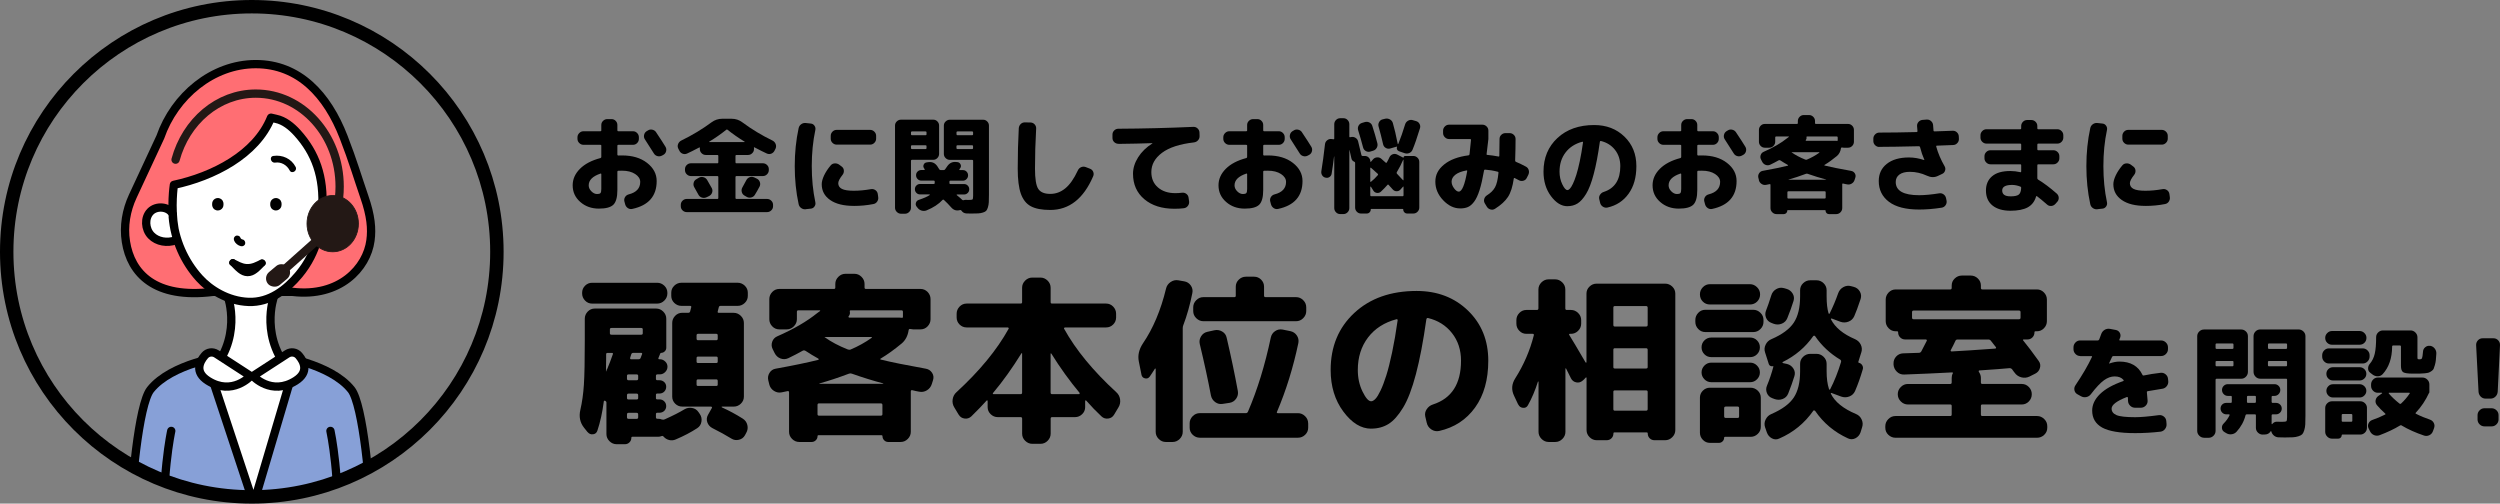 <?xml version="1.0" encoding="UTF-8"?><svg id="_レイヤー_2" xmlns="http://www.w3.org/2000/svg" xmlns:xlink="http://www.w3.org/1999/xlink" viewBox="0 0 708 142.62"><rect x="0" y="0" width="708" height="142.62" fill="#808080" stroke="none"/><defs><clipPath id="clippath"><circle cx="71.31" cy="71.31" r="69.41" style="fill:none;"/></clipPath><clipPath id="clippath-1"><rect x="34.84" y="96.42" width="72.93" height="46.95" style="fill:none;"/></clipPath></defs><g id="koushin"><g><g><path d="M169.6,59.08c-2.08,0-3.84-.63-5.27-1.89-1.44-1.26-2.15-2.83-2.15-4.71,0-1.72,.68-3.28,2.05-4.66,1.37-1.38,3.31-2.4,5.82-3.06,.16-.04,.24-.15,.24-.33v-3.18c0-.16-.09-.24-.27-.24h-4.78c-.46,0-.85-.17-1.19-.5s-.51-.73-.51-1.19v-.45c0-.46,.17-.85,.51-1.19,.34-.34,.73-.51,1.19-.51h4.78c.18,0,.27-.08,.27-.24v-1.54c0-.46,.17-.85,.51-1.17,.34-.33,.73-.49,1.19-.49h1.19c.46,0,.85,.16,1.17,.49,.33,.33,.49,.72,.49,1.17v1.54c0,.16,.09,.24,.27,.24h4.16c.46,0,.85,.17,1.17,.51,.33,.34,.49,.73,.49,1.19v.45c0,.46-.16,.85-.49,1.19-.33,.34-.72,.5-1.17,.5h-4.16c-.18,0-.27,.08-.27,.24v2.55c0,.16,.09,.24,.27,.24,.12,0,.3,0,.53-.01,.24,0,.42-.01,.53-.01,2.91,0,5.27,.7,7.08,2.11,1.81,1.41,2.72,3.12,2.72,5.14,0,4.28-2.31,6.91-6.92,7.9-.46,.1-.88,.01-1.26-.25-.39-.27-.64-.64-.76-1.11l-.21-.8c-.1-.43-.03-.84,.21-1.22,.24-.38,.57-.62,1.01-.74,2.18-.55,3.27-1.73,3.27-3.53,0-.87-.48-1.62-1.43-2.24-.95-.62-2.19-.94-3.71-.94-.14,0-.33,0-.56,.01s-.42,.01-.53,.01c-.16,0-.24,.09-.24,.27v5.2c0,2.02-.38,3.4-1.13,4.14-.75,.74-2.12,1.11-4.1,1.11Zm.45-9.92c-2.22,.75-3.33,1.86-3.33,3.33,0,.61,.25,1.18,.76,1.69,.5,.51,1.04,.77,1.62,.77,.47,0,.79-.09,.95-.27,.16-.18,.24-.56,.24-1.16v-4.19c0-.16-.08-.22-.24-.18Zm15.74-11.73c1.27,1.9,2.16,3.28,2.67,4.13,.24,.4,.3,.82,.18,1.28s-.38,.79-.77,1.01l-.39,.21c-.42,.22-.85,.27-1.29,.15-.45-.12-.79-.38-1.02-.77-.77-1.25-1.61-2.56-2.52-3.95-.26-.38-.34-.79-.25-1.25,.09-.46,.32-.81,.7-1.07l.36-.21c.38-.26,.8-.34,1.26-.24,.46,.1,.83,.34,1.08,.71Z"/><path d="M192.35,42.6l-.27-.53c-.2-.43-.21-.87-.04-1.29,.17-.43,.46-.75,.88-.97,3.13-1.52,5.99-3.25,8.58-5.17,.91-.67,1.92-1.01,3.03-1.01h2.67c1.13,0,2.14,.34,3.03,1.01,2.63,1.96,5.48,3.68,8.55,5.17,.42,.22,.71,.54,.88,.97,.17,.43,.16,.86-.01,1.29l-.27,.53c-.2,.44-.51,.74-.94,.91s-.86,.15-1.29-.04c-.79-.36-1.94-.93-3.44-1.72-.14-.1-.21-.06-.21,.12,0,.02,0,.05,.03,.09v.27c0,.46-.17,.85-.51,1.17-.34,.33-.73,.49-1.19,.49h-3.3c-.16,0-.24,.09-.24,.27v1.81c0,.18,.08,.27,.24,.27h7.51c.46,0,.85,.16,1.19,.49,.34,.33,.5,.72,.5,1.17v.27c0,.46-.17,.85-.5,1.19-.34,.34-.73,.5-1.19,.5h-7.51c-.16,0-.24,.09-.24,.27v5.94c0,.18,.08,.27,.24,.27h8.7c.46,0,.85,.16,1.19,.49,.34,.33,.51,.72,.51,1.17v.41c0,.46-.17,.85-.51,1.17-.34,.33-.73,.49-1.19,.49h-22.74c-.46,0-.85-.16-1.19-.49-.34-.33-.5-.72-.5-1.17v-.41c0-.46,.17-.85,.5-1.17,.34-.33,.73-.49,1.19-.49h8.7c.16,0,.24-.09,.24-.27v-5.94c0-.18-.08-.27-.24-.27h-7.51c-.46,0-.85-.17-1.19-.5s-.5-.73-.5-1.19v-.27c0-.46,.17-.85,.5-1.17,.34-.33,.73-.49,1.19-.49h7.51c.16,0,.24-.09,.24-.27v-1.81c0-.18-.08-.27-.24-.27h-3.3c-.46,0-.85-.16-1.19-.49-.34-.33-.5-.72-.5-1.17v-.3s.03-.04,.03-.06c0-.04-.03-.07-.07-.1s-.09-.03-.13-.01c-1.5,.79-2.65,1.37-3.44,1.72-.43,.2-.87,.21-1.29,.04-.43-.17-.74-.47-.93-.91Zm7.72,13.27c-.42,.2-.85,.23-1.29,.09s-.78-.42-.99-.83c-.26-.48-.64-1.17-1.16-2.08-.24-.4-.3-.82-.19-1.28,.11-.46,.36-.79,.76-1.01l.71-.42c.42-.24,.85-.29,1.31-.16,.46,.13,.8,.39,1.04,.79,.49,.81,.93,1.57,1.31,2.29,.22,.42,.25,.84,.1,1.28s-.43,.76-.85,.98l-.74,.36Zm5.61-19.12c-1.45,1.17-3.06,2.3-4.84,3.38-.02,.02-.03,.04-.03,.07s.02,.04,.06,.04h9.98s.06-.02,.06-.04-.01-.05-.03-.07c-1.78-1.09-3.4-2.22-4.84-3.38-.12-.12-.24-.12-.36,0Zm7.9,13.48l.74,.36c.42,.2,.7,.51,.86,.95,.16,.44,.14,.86-.06,1.28-.49,.93-.94,1.71-1.34,2.35-.24,.4-.59,.65-1.05,.76s-.9,.04-1.29-.19l-.62-.36c-.4-.24-.65-.58-.76-1.04-.11-.46-.04-.88,.19-1.28,.57-1.03,.94-1.7,1.1-2.02,.22-.42,.54-.7,.96-.86,.43-.16,.85-.14,1.26,.06Z"/><path d="M228.22,59.26c-.48,.06-.91-.05-1.31-.33-.4-.28-.64-.65-.74-1.13-.73-3.36-1.1-6.95-1.1-10.75s.37-7.38,1.1-10.75c.1-.48,.35-.85,.74-1.13,.4-.28,.83-.39,1.31-.33l1.4,.15c.44,.04,.78,.24,1.04,.61s.34,.78,.24,1.23c-.67,3.17-1.01,6.57-1.01,10.21s.34,7.05,1.01,10.21c.1,.46,.02,.87-.24,1.23-.26,.37-.6,.57-1.04,.61l-1.4,.15Zm13.57-.95c-2.85,0-5.08-.55-6.68-1.66-1.6-1.11-2.4-2.6-2.4-4.48,0-.71,.23-1.55,.68-2.51,.46-.96,1.08-1.9,1.87-2.83,.3-.36,.69-.54,1.17-.56,.48-.02,.91,.12,1.29,.41l.68,.51c.36,.28,.55,.64,.58,1.1s-.09,.86-.37,1.22c-.81,1.03-1.22,1.82-1.22,2.37,0,.73,.35,1.27,1.04,1.62,.69,.35,1.81,.52,3.35,.52s3.13-.15,4.87-.45c.46-.08,.87,.01,1.25,.27,.38,.26,.6,.61,.68,1.07l.12,.86c.08,.48-.01,.91-.28,1.31-.27,.4-.63,.63-1.08,.71-1.8,.36-3.65,.53-5.55,.53Zm4.63-21.53c.46,0,.85,.17,1.19,.5,.34,.34,.51,.73,.51,1.19v.8c0,.46-.17,.85-.51,1.19-.34,.34-.73,.5-1.19,.5h-9.47c-.46,0-.85-.17-1.19-.5-.34-.34-.5-.73-.5-1.19v-.8c0-.46,.17-.85,.5-1.19,.34-.34,.73-.5,1.19-.5h9.47Z"/><path d="M255.17,60.53c-.46,0-.85-.17-1.19-.51-.34-.34-.51-.73-.51-1.19v-23.28c0-.46,.17-.85,.51-1.17,.34-.33,.73-.49,1.19-.49h9.12c.46,0,.85,.16,1.17,.49,.33,.33,.49,.72,.49,1.17v8.02c0,.46-.16,.85-.49,1.19-.33,.34-.72,.5-1.17,.5h-6.03c-.18,0-.27,.09-.27,.27v13.3c0,.46-.17,.85-.51,1.19s-.73,.51-1.19,.51h-1.13Zm2.82-23.04v.53c0,.18,.09,.27,.27,.27h3.86c.18,0,.27-.09,.27-.27v-.53c0-.18-.09-.27-.27-.27h-3.86c-.18,0-.27,.09-.27,.27Zm0,3.89v.56c0,.18,.09,.27,.27,.27h3.86c.18,0,.27-.09,.27-.27v-.56c0-.16-.09-.24-.27-.24h-3.86c-.18,0-.27,.08-.27,.24Zm2.2,15.23c1.46-.49,2.49-.95,3.09-1.37,.04-.04,.05-.08,.04-.12,0-.04-.03-.06-.07-.06h-2.67c-.42,0-.77-.14-1.05-.43-.29-.29-.43-.64-.43-1.05s.14-.77,.43-1.05c.29-.29,.64-.43,1.05-.43h3.86c.18,0,.27-.09,.27-.27v-.44c0-.16-.09-.24-.27-.24h-3.53c-.42,0-.77-.15-1.05-.45-.29-.3-.43-.65-.43-1.07s.14-.77,.43-1.05,.64-.43,1.05-.43h.83c.06,0,.1-.02,.13-.07,.03-.05,.03-.09,.01-.13s-.05-.09-.1-.16-.08-.12-.1-.16c-.22-.32-.25-.65-.09-1.01s.43-.56,.8-.62l.36-.06c1.13-.2,2.02,.17,2.67,1.1,.06,.08,.26,.39,.59,.92,.1,.14,.23,.21,.39,.21h.83c.18,0,.32-.07,.42-.21,.06-.1,.16-.24,.3-.43,.14-.19,.24-.33,.3-.43,.63-.93,1.48-1.34,2.55-1.22l.33,.03c.4,.04,.69,.24,.88,.61,.19,.37,.17,.72-.04,1.05-.04,.06-.09,.13-.15,.21-.06,.08-.1,.15-.12,.21-.08,.12-.04,.18,.12,.18h.86c.42,0,.77,.14,1.05,.43s.43,.64,.43,1.05-.14,.77-.43,1.07c-.29,.3-.64,.45-1.05,.45h-3.56c-.16,0-.24,.08-.24,.24v.44c0,.18,.08,.27,.24,.27h3.89c.42,0,.77,.14,1.05,.43,.29,.29,.43,.64,.43,1.05s-.14,.77-.43,1.05c-.29,.29-.64,.43-1.05,.43h-1.99s-.07,.02-.09,.06c-.02,.04-.01,.08,.03,.12,.73,.59,1.25,1.04,1.54,1.34,.14,.12,.28,.15,.42,.09,.18-.06,.37-.09,.56-.09,.26,.02,.51,.03,.77,.03,.65,0,1.04-.05,1.16-.15,.12-.1,.18-.45,.18-1.04v-9.89c0-.18-.09-.27-.27-.27h-6.32c-.46,0-.85-.17-1.19-.5s-.51-.73-.51-1.19v-8.02c0-.46,.17-.85,.51-1.17s.73-.49,1.19-.49h9.41c.46,0,.85,.16,1.17,.49,.33,.33,.49,.72,.49,1.17v19.54c0,.91-.01,1.62-.04,2.14-.03,.51-.11,1-.25,1.46-.14,.46-.3,.78-.48,.98-.18,.2-.49,.37-.92,.5-.44,.14-.89,.22-1.37,.25-.47,.03-1.14,.04-1.99,.04-.49,0-.93-.01-1.31-.03-.61-.02-1.1-.3-1.46-.83-.08-.12-.21-.16-.39-.12-.95,.26-1.75,.03-2.4-.68-.79-.89-1.5-1.62-2.14-2.2-.12-.12-.24-.13-.36-.03-1.11,1.21-2.63,2.21-4.57,3-.48,.18-.95,.19-1.43,.04-.48-.15-.86-.43-1.16-.85l-.24-.3c-.24-.34-.29-.7-.16-1.08,.13-.39,.39-.65,.79-.79Zm10.69-19.12v.53c0,.18,.09,.27,.27,.27h4.16c.18,0,.27-.09,.27-.27v-.53c0-.18-.09-.27-.27-.27h-4.16c-.18,0-.27,.09-.27,.27Zm4.42,4.72c.18,0,.27-.09,.27-.27v-.56c0-.16-.09-.24-.27-.24h-4.16c-.18,0-.27,.08-.27,.24v.56c0,.18,.09,.27,.27,.27h4.16Z"/><path d="M297.43,59.46c-2.36,0-4.18-.35-5.48-1.04-1.3-.69-2.24-1.88-2.84-3.55-.59-1.67-.89-4.03-.89-7.08,0-4.02,.1-7.85,.3-11.49,.04-.48,.23-.87,.56-1.19s.74-.47,1.22-.45l1.57,.03c.46,.02,.84,.2,1.14,.53,.31,.34,.45,.73,.43,1.19-.22,3.88-.33,7.67-.33,11.37,0,2.87,.31,4.78,.93,5.72,.62,.94,1.75,1.41,3.37,1.41s2.99-.52,4.28-1.57c1.29-1.05,2.47-2.74,3.56-5.08,.2-.44,.51-.74,.93-.92,.43-.18,.86-.19,1.29-.03l1.16,.45c.46,.16,.78,.45,.96,.88s.18,.86-.01,1.29c-2.73,6.35-6.79,9.53-12.17,9.53Z"/><path d="M316.78,40.73c-.48,0-.88-.16-1.22-.47-.34-.32-.51-.71-.51-1.19v-.95c0-.46,.16-.85,.49-1.17,.33-.33,.72-.49,1.17-.49,7.13-.04,14.21-.22,21.26-.53,.46-.02,.85,.13,1.19,.45s.51,.7,.53,1.16l.03,.95c.02,.47-.12,.89-.43,1.23-.31,.35-.7,.55-1.17,.61-4,.46-7.01,1.43-9.03,2.94-2.02,1.51-3.03,3.33-3.03,5.46,0,1.82,.62,3.27,1.87,4.35s2.88,1.62,4.9,1.62c.65,0,1.29-.04,1.9-.12,.46-.06,.87,.04,1.23,.31,.37,.27,.58,.63,.64,1.08l.15,1.04c.06,.48-.05,.91-.34,1.29-.29,.39-.67,.61-1.14,.67-.71,.1-1.6,.15-2.67,.15-3.54,0-6.38-.9-8.52-2.7-2.14-1.8-3.21-4.21-3.21-7.21,0-1.58,.49-3.14,1.46-4.68,.97-1.53,2.31-2.83,4.01-3.9,.02,0,.03-.02,.03-.06,0-.02-.01-.03-.03-.03-2.89,.1-6.08,.17-9.56,.21Z"/><path d="M352.5,59.08c-2.08,0-3.84-.63-5.27-1.89-1.44-1.26-2.15-2.83-2.15-4.71,0-1.72,.68-3.28,2.05-4.66,1.37-1.38,3.31-2.4,5.82-3.06,.16-.04,.24-.15,.24-.33v-3.18c0-.16-.09-.24-.27-.24h-4.78c-.46,0-.85-.17-1.19-.5s-.51-.73-.51-1.19v-.45c0-.46,.17-.85,.51-1.19,.34-.34,.73-.51,1.19-.51h4.78c.18,0,.27-.08,.27-.24v-1.54c0-.46,.17-.85,.51-1.17,.34-.33,.73-.49,1.19-.49h1.19c.46,0,.85,.16,1.17,.49,.33,.33,.49,.72,.49,1.17v1.54c0,.16,.09,.24,.27,.24h4.16c.46,0,.85,.17,1.17,.51,.33,.34,.49,.73,.49,1.19v.45c0,.46-.16,.85-.49,1.19-.33,.34-.72,.5-1.17,.5h-4.16c-.18,0-.27,.08-.27,.24v2.55c0,.16,.09,.24,.27,.24,.12,0,.3,0,.53-.01,.24,0,.42-.01,.53-.01,2.91,0,5.27,.7,7.08,2.11,1.81,1.41,2.72,3.12,2.72,5.14,0,4.28-2.31,6.91-6.92,7.9-.46,.1-.88,.01-1.26-.25-.39-.27-.64-.64-.76-1.11l-.21-.8c-.1-.43-.03-.84,.21-1.22,.24-.38,.57-.62,1.01-.74,2.18-.55,3.27-1.73,3.27-3.53,0-.87-.48-1.62-1.43-2.24-.95-.62-2.19-.94-3.71-.94-.14,0-.33,0-.56,.01s-.42,.01-.53,.01c-.16,0-.24,.09-.24,.27v5.2c0,2.02-.38,3.4-1.13,4.14-.75,.74-2.12,1.11-4.1,1.11Zm.45-9.92c-2.22,.75-3.33,1.86-3.33,3.33,0,.61,.25,1.18,.76,1.69,.5,.51,1.04,.77,1.62,.77,.47,0,.79-.09,.95-.27,.16-.18,.24-.56,.24-1.16v-4.19c0-.16-.08-.22-.24-.18Zm15.74-11.73c1.27,1.9,2.16,3.28,2.67,4.13,.24,.4,.3,.82,.18,1.28s-.38,.79-.77,1.01l-.39,.21c-.42,.22-.85,.27-1.29,.15-.45-.12-.79-.38-1.02-.77-.77-1.25-1.61-2.56-2.52-3.95-.26-.38-.34-.79-.25-1.25,.09-.46,.32-.81,.7-1.07l.36-.21c.38-.26,.8-.34,1.26-.24,.46,.1,.83,.34,1.08,.71Z"/><path d="M375.42,50.32c-.42-.08-.74-.3-.97-.65-.23-.36-.31-.74-.25-1.16,.36-2.16,.7-4.72,1.04-7.69,.06-.46,.27-.83,.64-1.11,.37-.29,.78-.4,1.23-.34l.48,.06c.18,.04,.27-.03,.27-.21v-4.04c0-.46,.16-.85,.49-1.19,.33-.34,.72-.51,1.17-.51h.95c.46,0,.85,.17,1.17,.51,.33,.34,.49,.73,.49,1.19v3.5c0,.16,.09,.22,.27,.18l.12-.03c.46-.12,.89-.07,1.29,.16,.41,.23,.67,.56,.79,.99,.18,.63,.49,1.94,.95,3.92,.04,.18,.14,.27,.3,.27h.68c.43,0,.8,.15,1.1,.46,.3,.31,.45,.68,.45,1.11,0,.04,.02,.07,.06,.09,.04,.02,.08,.01,.12-.03l.53-.62c.3-.36,.68-.56,1.14-.61,.47-.05,.88,.07,1.23,.37,.54,.46,.96,.83,1.28,1.13,.1,.1,.2,.08,.3-.06,.32-.55,.57-1.06,.77-1.51,.2-.4,.51-.67,.92-.82,.42-.15,.82-.12,1.22,.07l1.78,.92s.06-.02,.06-.06c0-.12,.05-.22,.13-.31,.09-.09,.19-.13,.31-.13h2.32c.46,0,.85,.17,1.19,.5,.34,.34,.5,.73,.5,1.19v12.92c0,.46-.17,.85-.5,1.19-.34,.34-.73,.5-1.19,.5h-1.72c-.32,0-.59-.11-.8-.33-.22-.22-.33-.49-.33-.8,0-.12-.06-.18-.18-.18h-8.88c-.1,0-.15,.06-.15,.18,0,.32-.11,.58-.33,.8-.22,.22-.49,.33-.8,.33h-1.63c-.46,0-.85-.17-1.17-.5-.33-.34-.49-.73-.49-1.19v-12.65c0-.16-.08-.27-.24-.33-.48-.2-.75-.53-.83-1.01-.12-.61-.29-1.37-.51-2.26,0-.02,0-.03-.03-.03s-.03,.01-.03,.03v16.39c0,.46-.16,.85-.49,1.19s-.72,.51-1.17,.51h-.95c-.46,0-.85-.17-1.17-.51-.33-.34-.49-.73-.49-1.19v-14.58s-.01-.03-.03-.03-.03,0-.03,.03c-.26,2.1-.49,3.71-.68,4.84-.06,.4-.26,.71-.59,.94-.34,.23-.7,.29-1.1,.19Zm11.07-15.74c.46-.14,.89-.1,1.31,.1,.42,.21,.69,.53,.83,.96,.53,1.62,1.01,3.26,1.43,4.9,.12,.46,.07,.89-.16,1.31-.23,.42-.57,.69-1.02,.83l-.8,.24c-.44,.14-.86,.09-1.26-.13-.41-.23-.67-.57-.79-1.02-.49-1.86-.96-3.48-1.4-4.87-.14-.46-.1-.88,.1-1.28,.21-.4,.53-.66,.96-.8l.8-.24Zm1.57,13v3.8c0,.16,.07,.19,.21,.09,.69-.55,1.34-1.18,1.93-1.87,.1-.14,.1-.26,0-.36-.42-.4-1.06-.97-1.93-1.72-.04-.04-.08-.05-.13-.03-.05,.02-.07,.05-.07,.09Zm0,5.34v2.38c0,.18,.09,.27,.27,.27h8.91c.16,0,.24-.09,.24-.27v-2.38s-.01-.07-.04-.09c-.03-.02-.07-.01-.1,.03l-.71,.8c-.3,.34-.66,.5-1.1,.5s-.8-.17-1.1-.5c-.26-.3-.64-.72-1.16-1.28-.12-.16-.24-.16-.36,0-.65,.73-1.26,1.36-1.81,1.87-.34,.32-.73,.44-1.17,.38-.44-.06-.79-.29-1.02-.68l-.68-1.1s-.05-.02-.09-.01c-.04,.01-.06,.04-.06,.07Zm8.08-10.12c-.24-.1-.41-.26-.5-.49-.1-.23-.1-.46,0-.7,.02-.06-.01-.09-.09-.09l-1.87,.54c-.44,.12-.85,.06-1.25-.18s-.64-.58-.74-1.04c-.4-1.74-.82-3.41-1.28-5.02-.12-.43-.07-.86,.16-1.26,.23-.41,.56-.66,.99-.76l.74-.18c.46-.1,.89-.03,1.31,.19,.41,.23,.69,.56,.83,.99,.46,1.56,.92,3.55,1.4,5.97,0,.02,.02,.03,.06,.03s.07-.01,.09-.03c.69-1.7,1.34-3.54,1.93-5.52,.14-.46,.41-.81,.82-1.05,.41-.25,.84-.31,1.29-.19l.95,.27c.46,.12,.8,.38,1.02,.79,.23,.41,.27,.83,.13,1.26-.81,2.65-1.51,4.68-2.11,6.09-.18,.44-.49,.74-.92,.92-.44,.18-.88,.19-1.34,.03l-1.63-.56Zm-.56,5.97c-.1,.12-.09,.26,.03,.42,.75,.79,1.33,1.4,1.72,1.84,.04,.04,.07,.05,.1,.03s.04-.05,.04-.09v-5.73s-.05-.02-.09,0c-.48,1.15-1.08,2.33-1.81,3.53Z"/><path d="M413.49,59.02c-1.72,0-3.32-.77-4.79-2.32-1.47-1.54-2.21-3.29-2.21-5.26s.83-3.5,2.48-4.85c1.65-1.35,3.96-2.22,6.93-2.6,.14-.02,.23-.12,.27-.3,.06-.48,.2-1.83,.42-4.07,0-.16-.08-.24-.24-.24h-5.97c-.46,0-.85-.17-1.19-.51-.34-.34-.51-.73-.51-1.19v-.68c0-.46,.17-.85,.51-1.19,.34-.34,.73-.5,1.19-.5h9.44c.46,0,.85,.17,1.19,.5s.5,.73,.5,1.19v2.38c-.3,2.49-.46,3.9-.5,4.22-.04,.18,.03,.27,.21,.27,1.05,.1,2.09,.25,3.12,.45,.18,.04,.27-.03,.27-.21,.04-1.82,.06-3.4,.06-4.75,0-.46,.16-.85,.49-1.17s.72-.49,1.17-.49h1.19c.46,0,.85,.16,1.19,.49,.34,.33,.5,.72,.5,1.17,0,1.74-.04,3.78-.12,6.12,0,.18,.08,.3,.24,.36,.91,.38,1.84,.82,2.79,1.34,.42,.22,.69,.55,.82,1.01s.08,.9-.13,1.34l-.45,.89c-.2,.4-.52,.65-.96,.77-.44,.12-.87,.07-1.26-.15-.51-.28-.91-.49-1.19-.62-.12-.06-.2-.02-.24,.12-.32,2.3-.87,4.04-1.65,5.23-.78,1.19-2.01,2.31-3.67,3.36-.4,.26-.82,.32-1.28,.19s-.8-.39-1.04-.79l-.56-.92c-.24-.4-.3-.81-.18-1.25,.12-.43,.37-.78,.77-1.04,1.07-.67,1.84-1.43,2.3-2.29,.47-.85,.79-2.2,.96-4.04,.04-.2-.03-.32-.21-.36-1.23-.32-2.41-.51-3.56-.59-.18,0-.28,.07-.3,.21-.4,2.3-.82,4.16-1.28,5.6-.46,1.43-.97,2.53-1.54,3.28-.57,.75-1.16,1.26-1.77,1.51-.6,.26-1.34,.39-2.21,.39Zm1.81-10.75c-1.41,.26-2.46,.67-3.16,1.23-.7,.56-1.05,1.21-1.05,1.94,0,.63,.23,1.26,.7,1.89,.46,.62,.91,.94,1.32,.94,.93,0,1.73-1.94,2.4-5.82,.02-.06,0-.11-.04-.15s-.1-.05-.16-.03Z"/><path d="M443.89,58.4c-1.68,0-3.23-.95-4.65-2.85-1.42-1.9-2.12-4.22-2.12-6.95,0-3.9,1.32-7.07,3.95-9.52,2.63-2.44,6.1-3.67,10.39-3.67,3.46,0,6.32,1.09,8.58,3.28,2.26,2.19,3.38,4.97,3.38,8.36,0,3.17-.73,5.77-2.2,7.81-1.46,2.04-3.46,3.35-6,3.92-.47,.1-.92,0-1.32-.27-.41-.28-.66-.65-.76-1.13l-.24-1.01c-.1-.43-.02-.85,.24-1.23,.26-.39,.6-.65,1.04-.79,3.13-1.01,4.69-3.44,4.69-7.3,0-1.8-.51-3.34-1.51-4.62-1.01-1.28-2.35-2.11-4.01-2.51-.14-.02-.23,.06-.27,.24-.51,3.64-1.09,6.69-1.74,9.13-.64,2.45-1.36,4.32-2.15,5.61-.79,1.3-1.6,2.2-2.43,2.72s-1.79,.77-2.88,.77Zm4.22-18.26c-2.02,.53-3.6,1.55-4.74,3.04-1.14,1.49-1.71,3.3-1.71,5.42,0,1.33,.26,2.53,.79,3.61,.52,1.08,1,1.62,1.44,1.62,.22,0,.46-.13,.71-.4,.26-.27,.54-.73,.86-1.4,.32-.66,.63-1.49,.95-2.49s.64-2.29,.98-3.87c.34-1.58,.64-3.37,.92-5.34,.02-.06,0-.11-.05-.15-.05-.04-.1-.05-.16-.03Z"/><path d="M475.43,59.08c-2.08,0-3.84-.63-5.27-1.89-1.44-1.26-2.15-2.83-2.15-4.71,0-1.72,.68-3.28,2.05-4.66,1.37-1.38,3.31-2.4,5.82-3.06,.16-.04,.24-.15,.24-.33v-3.18c0-.16-.09-.24-.27-.24h-4.78c-.46,0-.85-.17-1.19-.5-.34-.34-.5-.73-.5-1.19v-.45c0-.46,.17-.85,.5-1.19s.73-.51,1.19-.51h4.78c.18,0,.27-.08,.27-.24v-1.54c0-.46,.17-.85,.51-1.17,.34-.33,.73-.49,1.19-.49h1.19c.46,0,.85,.16,1.17,.49,.33,.33,.49,.72,.49,1.17v1.54c0,.16,.09,.24,.27,.24h4.16c.46,0,.85,.17,1.17,.51,.33,.34,.49,.73,.49,1.19v.45c0,.46-.16,.85-.49,1.19-.33,.34-.72,.5-1.17,.5h-4.16c-.18,0-.27,.08-.27,.24v2.55c0,.16,.09,.24,.27,.24,.12,0,.3,0,.53-.01,.24,0,.41-.01,.53-.01,2.91,0,5.27,.7,7.08,2.11,1.81,1.41,2.72,3.12,2.72,5.14,0,4.28-2.31,6.91-6.92,7.9-.46,.1-.88,.01-1.26-.25-.39-.27-.64-.64-.76-1.11l-.21-.8c-.1-.43-.03-.84,.21-1.22,.24-.38,.57-.62,1.01-.74,2.18-.55,3.27-1.73,3.27-3.53,0-.87-.48-1.62-1.43-2.24-.95-.62-2.19-.94-3.71-.94-.14,0-.33,0-.56,.01s-.42,.01-.53,.01c-.16,0-.24,.09-.24,.27v5.2c0,2.02-.38,3.4-1.13,4.14-.75,.74-2.12,1.11-4.1,1.11Zm.44-9.92c-2.22,.75-3.32,1.86-3.32,3.33,0,.61,.25,1.18,.76,1.69,.5,.51,1.04,.77,1.62,.77,.47,0,.79-.09,.95-.27,.16-.18,.24-.56,.24-1.16v-4.19c0-.16-.08-.22-.24-.18Zm15.74-11.73c1.27,1.9,2.16,3.28,2.67,4.13,.24,.4,.3,.82,.18,1.28-.12,.46-.38,.79-.77,1.01l-.39,.21c-.41,.22-.85,.27-1.29,.15-.44-.12-.79-.38-1.02-.77-.77-1.25-1.61-2.56-2.52-3.95-.26-.38-.34-.79-.25-1.25,.09-.46,.32-.81,.7-1.07l.35-.21c.38-.26,.8-.34,1.26-.24,.47,.1,.83,.34,1.08,.71Z"/><path d="M498.14,51.03l-.18-.71c-.1-.43-.03-.85,.21-1.23,.24-.38,.57-.62,1.01-.7,2.97-.53,5.35-1.03,7.16-1.48,.04-.02,.05-.05,.04-.1,0-.05-.03-.08-.07-.1-.71-.4-1.41-.82-2.11-1.28-.18-.1-.34-.11-.48-.03-.77,.44-1.57,.85-2.4,1.25-.44,.2-.87,.21-1.31,.04-.44-.17-.76-.47-.98-.91l-.33-.65c-.2-.4-.22-.81-.07-1.23,.15-.43,.43-.73,.85-.91,2.71-1.19,4.94-2.48,6.68-3.89,.2-.16,.35-.27,.44-.33,.02-.02,.03-.04,.03-.07s-.02-.05-.06-.05h-3.59c-.16,0-.24,.09-.24,.27v1.22c0,.46-.17,.85-.51,1.19-.34,.34-.73,.5-1.19,.5h-1.25c-.46,0-.85-.17-1.17-.5-.33-.34-.49-.73-.49-1.19v-3.35c0-.46,.16-.85,.49-1.19,.33-.34,.72-.5,1.17-.5h9.12c.16,0,.24-.08,.24-.24v-.59c0-.46,.17-.85,.5-1.19,.34-.34,.73-.5,1.19-.5h1.48c.46,0,.85,.17,1.19,.5,.34,.34,.5,.73,.5,1.19v.59c0,.16,.08,.24,.24,.24h9.12c.46,0,.85,.17,1.17,.5,.33,.34,.49,.73,.49,1.19v3.35c0,.46-.16,.85-.49,1.19-.33,.34-.72,.5-1.17,.5h-1.25c-.1,0-.25-.02-.45-.06-.16-.04-.26,.02-.3,.18-.14,.95-.52,1.69-1.16,2.23-1.19,.99-2.35,1.83-3.5,2.52-.12,.08-.11,.14,.03,.18,1.68,.42,4.18,.92,7.48,1.51,.46,.08,.81,.31,1.05,.68s.3,.78,.16,1.22l-.21,.65c-.14,.46-.41,.81-.82,1.05-.41,.25-.85,.32-1.32,.22-.12-.02-.3-.05-.53-.1s-.43-.09-.56-.13c-.18-.04-.27,.03-.27,.21v6.74c0,.46-.17,.85-.5,1.19-.34,.34-.73,.51-1.19,.51h-2.08c-.26,0-.48-.09-.67-.28s-.28-.42-.28-.7c0-.1-.05-.15-.15-.15h-10.57c-.08,0-.12,.05-.12,.15,0,.28-.1,.51-.3,.7-.2,.19-.43,.28-.68,.28h-2.08c-.46,0-.85-.17-1.19-.51-.34-.34-.51-.73-.51-1.19v-6.59c0-.06-.02-.11-.06-.16-.04-.05-.09-.06-.15-.04-.1,.02-.27,.05-.5,.1-.24,.05-.41,.08-.5,.1-.46,.1-.89,.02-1.29-.24-.41-.26-.67-.61-.79-1.07Zm8.05,3.41v1.54c0,.16,.08,.24,.24,.24h10.33c.18,0,.27-.08,.27-.24v-1.54c0-.18-.09-.27-.27-.27h-10.33c-.16,0-.24,.09-.24,.27Zm.33-3.59s-.03,0-.03,.03,0,.03,.03,.03h10.63s.03-.04,.03-.06c-1.72-.46-3.47-1-5.25-1.63-.16-.06-.32-.06-.48,0-1.78,.67-3.42,1.22-4.93,1.63Zm8.7-7.6s.05-.07,.04-.1c0-.03-.03-.04-.07-.04h-7.81v.03c1.07,.77,2.36,1.45,3.86,2.05,.18,.06,.33,.07,.44,.03,1.31-.55,2.48-1.21,3.53-1.96Zm4.99-4.6h-8.46c-.14,0-.19,.08-.15,.24,.06,.28-.01,.54-.21,.77-.04,.02-.04,.06-.01,.12s.06,.09,.1,.09h8.34c.2,0,.34,.01,.41,.03,.14,.04,.21-.02,.21-.18v-.8c0-.18-.08-.27-.24-.27Z"/><path d="M532.22,41.62c-.46,0-.85-.17-1.19-.5-.34-.34-.5-.73-.5-1.19v-.68c0-.46,.17-.85,.5-1.19,.34-.34,.73-.51,1.19-.51,3.11,0,6.64-.05,10.6-.15,.14,0,.21-.09,.21-.27-.04-.28-.08-.75-.12-1.43-.02-.46,.12-.85,.43-1.19s.69-.52,1.14-.56l1.19-.09c.46-.02,.86,.12,1.2,.43,.35,.31,.54,.69,.58,1.14,.04,.67,.08,1.19,.12,1.54,0,.16,.1,.24,.3,.24,3.38-.12,5.1-.18,5.14-.18,.46-.02,.85,.13,1.19,.45,.34,.32,.51,.7,.53,1.16l.03,.68c.02,.46-.13,.86-.45,1.2-.32,.35-.7,.53-1.16,.55l-4.63,.18c-.16,0-.22,.09-.18,.27,.51,1.86,1.31,3.72,2.38,5.58,.22,.38,.26,.78,.13,1.2-.13,.43-.39,.74-.79,.93l-1.31,.62c-.95,.44-1.96,.41-3.03-.09-1.58-.73-3.2-1.1-4.84-1.1-1.29,0-2.28,.26-2.97,.77-.69,.51-1.04,1.22-1.04,2.11,0,2.49,2.21,3.74,6.62,3.74,1.6,0,3.49-.18,5.67-.53,.46-.08,.87,.01,1.25,.28,.38,.27,.61,.63,.71,1.08l.15,.74c.08,.46-.02,.88-.28,1.26-.27,.39-.63,.62-1.08,.7-2.28,.36-4.41,.53-6.41,.53-3.76,0-6.61-.73-8.54-2.18-1.93-1.46-2.9-3.42-2.9-5.89,0-2.02,.75-3.64,2.26-4.85s3.6-1.83,6.29-1.83c1.43,0,2.86,.25,4.31,.74l.06-.03v-.03c-.5-1.13-.9-2.32-1.22-3.59-.04-.18-.15-.27-.33-.27-5.03,.12-8.77,.18-11.22,.18Z"/><path d="M562.57,40.67c-.46,0-.85-.17-1.19-.5-.34-.34-.51-.73-.51-1.19v-.68c0-.45,.17-.85,.51-1.19,.34-.34,.73-.51,1.19-.51h9.59c.16,0,.24-.08,.24-.24v-.68c0-.46,.17-.85,.5-1.19,.34-.34,.73-.5,1.19-.5h1.19c.46,0,.85,.17,1.19,.5,.34,.34,.5,.73,.5,1.19v.68c0,.16,.08,.24,.24,.24h5.43c.46,0,.85,.17,1.19,.51,.34,.34,.5,.73,.5,1.19v.68c0,.46-.17,.85-.5,1.19s-.73,.5-1.19,.5h-5.43c-.16,0-.24,.09-.24,.27v1.37c0,.16,.08,.24,.24,.24h4.31c.46,0,.85,.17,1.19,.5,.34,.34,.5,.73,.5,1.19v.59c0,.46-.17,.85-.5,1.19-.34,.34-.73,.51-1.19,.51h-4.31c-.16,0-.24,.08-.24,.24v3.71c0,.16,.08,.29,.24,.39,1.58,.95,3.34,2.27,5.26,3.95,.35,.32,.54,.71,.56,1.17,.02,.47-.13,.87-.45,1.2l-.53,.59c-.32,.34-.7,.52-1.16,.55s-.85-.11-1.19-.43c-1.15-1.01-2.1-1.79-2.85-2.35-.12-.08-.2-.04-.24,.12-.41,1.41-1.21,2.42-2.37,3.06-1.17,.63-2.8,.95-4.9,.95s-3.87-.5-5.09-1.5c-1.22-1-1.83-2.41-1.83-4.23,0-1.7,.58-3.05,1.74-4.04,1.16-.99,2.89-1.48,5.18-1.48,.89,0,1.83,.11,2.82,.33,.16,.04,.24-.03,.24-.21v-1.78c0-.16-.08-.24-.24-.24h-8.46c-.46,0-.85-.17-1.19-.51-.34-.34-.51-.73-.51-1.19v-.59c0-.46,.17-.85,.51-1.19,.34-.34,.73-.5,1.19-.5h8.46c.16,0,.24-.08,.24-.24v-1.37c0-.18-.08-.27-.24-.27h-9.59Zm6.77,14.94c1.15,0,1.93-.16,2.36-.49s.66-.97,.7-1.94c0-.16-.07-.27-.21-.33-.83-.32-1.61-.48-2.35-.48-1.88,0-2.82,.53-2.82,1.57,0,1.11,.77,1.66,2.32,1.66Z"/><path d="M594.01,59.26c-.47,.06-.91-.05-1.31-.33-.4-.28-.64-.65-.74-1.13-.73-3.36-1.1-6.95-1.1-10.75s.37-7.38,1.1-10.75c.1-.48,.35-.85,.74-1.13,.4-.28,.83-.39,1.31-.33l1.4,.15c.44,.04,.78,.24,1.04,.61,.26,.37,.34,.78,.24,1.23-.67,3.17-1.01,6.57-1.01,10.21s.34,7.05,1.01,10.21c.1,.46,.02,.87-.24,1.23-.26,.37-.6,.57-1.04,.61l-1.4,.15Zm13.57-.95c-2.85,0-5.08-.55-6.68-1.66-1.6-1.11-2.4-2.6-2.4-4.48,0-.71,.23-1.55,.68-2.51,.46-.96,1.08-1.9,1.87-2.83,.3-.36,.69-.54,1.17-.56s.92,.12,1.29,.41l.68,.51c.35,.28,.55,.64,.58,1.1s-.09,.86-.37,1.22c-.81,1.03-1.22,1.82-1.22,2.37,0,.73,.35,1.27,1.04,1.62,.69,.35,1.81,.52,3.35,.52s3.13-.15,4.87-.45c.46-.08,.87,.01,1.25,.27,.38,.26,.6,.61,.68,1.07l.12,.86c.08,.48-.02,.91-.28,1.31s-.63,.63-1.08,.71c-1.8,.36-3.65,.53-5.55,.53Zm4.63-21.53c.46,0,.85,.17,1.19,.5s.51,.73,.51,1.19v.8c0,.46-.17,.85-.51,1.19-.34,.34-.73,.5-1.19,.5h-9.47c-.46,0-.85-.17-1.19-.5-.34-.34-.5-.73-.5-1.19v-.8c0-.46,.17-.85,.5-1.19s.73-.5,1.19-.5h9.47Z"/></g><g><path d="M166.42,122.4l-1.01-1.26c-1.14-1.44-1.5-3.12-1.06-5.04,.5-2.15,.84-4.55,1.01-7.2,.17-2.65,.25-6.75,.25-12.29v-6.35c0-.77,.28-1.44,.83-2.02,.55-.57,1.22-.86,1.99-.86h17.38c.77,0,1.44,.28,2.02,.86,.57,.57,.86,1.24,.86,2.02v8.21c0,.4-.14,.75-.43,1.03-.29,.29-.63,.43-1.03,.43-.1,0-.19,.07-.25,.2-.07,.17-.16,.39-.28,.68-.12,.29-.19,.48-.23,.58-.07,.24,.02,.35,.25,.35h.15c.57,0,1.07,.21,1.51,.63,.44,.42,.65,.92,.65,1.49s-.22,1.08-.65,1.51-.94,.65-1.51,.65h-.66c-.3,0-.45,.14-.45,.4v.86c0,.27,.13,.4,.4,.4h.6c.54,0,.99,.18,1.36,.53,.37,.35,.55,.8,.55,1.33s-.19,.99-.55,1.36-.82,.55-1.36,.55h-.6c-.27,0-.4,.12-.4,.35v.96c0,.24,.13,.35,.4,.35h.6c.54,0,.99,.18,1.36,.55,.37,.37,.55,.82,.55,1.36s-.19,.98-.55,1.34c-.37,.35-.82,.53-1.36,.53h-.6c-.27,0-.4,.13-.4,.4v.91c0,.27,.15,.4,.45,.4h.15c.44,0,.79,.07,1.06,.2,.3,.1,.57,.08,.81-.05h.05l.1-.05c2.32-1.04,4.13-1.97,5.44-2.77,.67-.4,1.39-.54,2.17-.4,.77,.14,1.38,.52,1.81,1.16l.35,.5c.47,.67,.64,1.41,.5,2.22-.13,.81-.54,1.43-1.21,1.86-1.75,1.14-3.76,2.2-6.05,3.17-.6,.27-1.23,.33-1.86,.18-.64-.15-1.18-.48-1.61-.98-.2-.2-.42-.24-.66-.1-.3,.1-.6,.15-.91,.15h-7.25c-.2,0-.3,.1-.3,.3,0,.5-.18,.93-.53,1.28-.35,.35-.78,.53-1.28,.53h-2.37c-.77,0-1.44-.29-2.02-.86-.57-.57-.86-1.24-.86-2.02v-8.92c0-.2-.12-.37-.35-.5-.27-.07-.4,.02-.4,.25-.4,3.09-1.01,5.83-1.81,8.21-.2,.61-.61,.95-1.23,1.03-.62,.08-1.13-.13-1.54-.63Zm1.26-42.32h18.44c.77,0,1.44,.28,2.02,.83,.57,.56,.86,1.22,.86,1.99v.2c0,.77-.29,1.45-.86,2.02-.57,.57-1.24,.86-2.02,.86h-18.44c-.77,0-1.44-.28-1.99-.86-.55-.57-.83-1.24-.83-2.02v-.2c0-.77,.28-1.44,.83-1.99,.55-.55,1.22-.83,1.99-.83Zm3.98,21.36c0,1.68-.02,2.91-.05,3.68l.05,.05,.05-.05s.05-.07,.05-.1v-.25c0-.07,.03-.1,.1-.1l.05-.05c.57-1.34,1.13-2.79,1.66-4.33,.07-.24-.03-.35-.3-.35h-1.21c-.27,0-.4,.13-.4,.4v1.11Zm1.06-8.16v1.11c0,.27,.15,.4,.45,.4h8.41c.3,0,.45-.13,.45-.4v-1.11c0-.27-.15-.4-.45-.4h-8.41c-.3,0-.45,.13-.45,.4Zm8.01,13.96v-.81c0-.27-.15-.4-.45-.4h-2.27c-.3,0-.45,.14-.45,.4v.81c0,.3,.15,.45,.45,.45h2.27c.3,0,.45-.15,.45-.45Zm0,5.49v-.81c0-.3-.15-.45-.45-.45h-2.27c-.3,0-.45,.15-.45,.45v.81c0,.27,.15,.4,.45,.4h2.27c.3,0,.45-.13,.45-.4Zm0,5.44v-.81c0-.3-.15-.45-.45-.45h-2.27c-.3,0-.45,.15-.45,.45v.81c0,.3,.15,.45,.45,.45h2.27c.3,0,.45-.15,.45-.45Zm1.11-17.89c.07-.24-.03-.35-.3-.35h-2.22c-.27,0-.45,.13-.55,.4-.03,.1-.08,.26-.15,.48-.07,.22-.12,.38-.15,.48-.07,.3,.02,.45,.25,.45h2.12c.3,0,.5-.13,.6-.4,.07-.13,.13-.32,.2-.55,.07-.23,.13-.4,.2-.5Zm21.72-13.25c-.13,.54-.24,.92-.3,1.16-.07,.27,.03,.4,.3,.4h4.23c.77,0,1.44,.29,2.02,.86,.57,.57,.86,1.24,.86,2.02v20.86c0,.77-.29,1.44-.86,1.99-.57,.55-1.24,.83-2.02,.83h-3.32c-.07,0-.1,.02-.1,.08s.02,.09,.05,.13c2.02,.91,3.98,1.96,5.89,3.17,.71,.44,1.15,1.05,1.34,1.84s.08,1.54-.33,2.24l-.35,.65c-.37,.67-.94,1.1-1.71,1.28-.77,.18-1.48,.08-2.12-.33-1.58-.98-3.38-1.96-5.39-2.97-.71-.37-1.18-.92-1.44-1.64-.25-.72-.19-1.42,.18-2.09l1.11-1.97c.07-.07,.07-.15,0-.25-.07-.1-.15-.15-.25-.15h-8.16c-.77,0-1.44-.28-1.99-.83-.55-.55-.83-1.22-.83-1.99v-20.86c0-.77,.28-1.44,.83-2.02,.55-.57,1.22-.86,1.99-.86h1.71c.3,0,.49-.13,.55-.4,.03-.13,.08-.33,.15-.58,.07-.25,.12-.45,.15-.58,.07-.27-.05-.4-.35-.4h-2.42c-.77,0-1.44-.28-2.02-.83-.57-.55-.86-1.22-.86-1.99v-.91c0-.77,.28-1.44,.86-1.99,.57-.55,1.24-.83,2.02-.83h15.92c.77,0,1.44,.28,2.02,.83,.57,.56,.86,1.22,.86,1.99v.91c0,.77-.29,1.44-.86,1.99-.57,.55-1.24,.83-2.02,.83h-4.84c-.27,0-.44,.13-.5,.4Zm-.3,7.96c0-.3-.13-.45-.4-.45h-5.19c-.27,0-.4,.15-.4,.45v.91c0,.3,.13,.45,.4,.45h5.19c.27,0,.4-.15,.4-.45v-.91Zm0,7.41v-1.01c0-.27-.13-.4-.4-.4h-5.19c-.27,0-.4,.14-.4,.4v1.01c0,.27,.13,.4,.4,.4h5.19c.27,0,.4-.13,.4-.4Zm0,6.5v-1.01c0-.3-.13-.45-.4-.45h-5.19c-.27,0-.4,.15-.4,.45v1.01c0,.27,.13,.4,.4,.4h5.19c.27,0,.4-.13,.4-.4Z"/><path d="M217.87,108.9l-.3-1.21c-.17-.74-.05-1.44,.35-2.09,.4-.65,.97-1.05,1.71-1.18,5.04-.91,9.09-1.75,12.14-2.52,.07-.03,.09-.09,.08-.18-.02-.08-.06-.14-.13-.18-1.21-.67-2.4-1.39-3.58-2.17-.3-.17-.57-.18-.81-.05-1.31,.74-2.67,1.44-4.08,2.12-.74,.34-1.48,.36-2.22,.08-.74-.28-1.29-.8-1.66-1.54l-.55-1.11c-.34-.67-.38-1.37-.13-2.09s.73-1.23,1.44-1.54c4.6-2.01,8.38-4.21,11.34-6.6,.33-.27,.59-.45,.76-.55,.03-.03,.05-.08,.05-.13s-.03-.08-.1-.08h-6.1c-.27,0-.4,.15-.4,.45v2.07c0,.77-.29,1.44-.86,2.02-.57,.57-1.24,.86-2.01,.86h-2.12c-.77,0-1.44-.28-1.99-.86-.55-.57-.83-1.24-.83-2.02v-5.69c0-.77,.28-1.44,.83-2.02,.55-.57,1.22-.86,1.99-.86h15.47c.27,0,.4-.13,.4-.4v-1.01c0-.77,.28-1.44,.86-2.02,.57-.57,1.24-.86,2.02-.86h2.52c.77,0,1.44,.28,2.02,.86,.57,.57,.86,1.24,.86,2.02v1.01c0,.27,.13,.4,.4,.4h15.47c.77,0,1.44,.29,1.99,.86,.55,.57,.83,1.24,.83,2.02v5.69c0,.77-.28,1.44-.83,2.02-.55,.57-1.22,.86-1.99,.86h-2.12c-.17,0-.42-.03-.76-.1-.27-.07-.44,.03-.5,.3-.24,1.61-.89,2.87-1.96,3.78-2.02,1.68-4,3.11-5.95,4.28-.2,.13-.18,.24,.05,.3,2.85,.71,7.09,1.56,12.7,2.57,.77,.13,1.37,.52,1.79,1.16,.42,.64,.51,1.33,.28,2.07l-.35,1.11c-.24,.77-.7,1.37-1.39,1.79-.69,.42-1.44,.55-2.24,.38-.2-.03-.5-.09-.91-.18-.4-.08-.72-.16-.96-.23-.3-.07-.45,.05-.45,.35v11.44c0,.77-.29,1.44-.86,2.01-.57,.57-1.24,.86-2.02,.86h-3.53c-.44,0-.82-.16-1.13-.48-.32-.32-.48-.71-.48-1.18,0-.17-.08-.25-.25-.25h-17.94c-.13,0-.2,.08-.2,.25,0,.47-.17,.86-.5,1.18-.34,.32-.72,.48-1.16,.48h-3.53c-.77,0-1.44-.29-2.02-.86-.57-.57-.86-1.24-.86-2.01v-11.19c0-.1-.03-.19-.1-.28-.07-.08-.15-.11-.25-.08-.17,.03-.45,.09-.86,.18s-.69,.14-.86,.18c-.77,.17-1.5,.03-2.19-.4-.69-.44-1.13-1.04-1.34-1.81Zm13.65,5.79v2.62c0,.27,.13,.4,.4,.4h17.53c.3,0,.45-.13,.45-.4v-2.62c0-.3-.15-.45-.45-.45h-17.53c-.27,0-.4,.15-.4,.45Zm.55-6.1s-.05,.02-.05,.05c0,.03,.02,.05,.05,.05h18.04s.05-.07,.05-.1c-2.92-.77-5.89-1.7-8.92-2.77-.27-.1-.54-.1-.81,0-3.02,1.14-5.81,2.06-8.36,2.77Zm14.76-12.9c.07-.07,.09-.13,.08-.18-.02-.05-.06-.08-.13-.08h-13.25v.05c1.81,1.31,4,2.47,6.55,3.48,.3,.1,.55,.12,.76,.05,2.22-.94,4.21-2.05,6-3.33Zm8.46-7.81h-14.36c-.23,0-.32,.13-.25,.4,.1,.47-.02,.91-.35,1.31-.07,.03-.08,.1-.02,.2,.05,.1,.11,.15,.18,.15h14.16c.34,0,.57,.02,.71,.05,.23,.07,.35-.03,.35-.3v-1.36c0-.3-.13-.45-.4-.45Z"/><path d="M271.48,117.42l-1.21-2.02c-.44-.7-.6-1.47-.48-2.29,.12-.82,.48-1.5,1.08-2.04,6.55-6.01,11.47-11.99,14.76-17.94,.07-.07,.07-.15,0-.25-.07-.1-.15-.15-.25-.15h-11.64c-.77,0-1.44-.28-1.99-.83-.55-.55-.83-1.22-.83-1.99v-1.06c0-.77,.28-1.44,.83-2.02,.55-.57,1.22-.86,1.99-.86h15.32c.27,0,.4-.13,.4-.4v-4.08c0-.77,.28-1.44,.86-2.02,.57-.57,1.24-.86,2.02-.86h2.32c.77,0,1.44,.29,2.02,.86,.57,.57,.86,1.24,.86,2.02v4.08c0,.27,.13,.4,.4,.4h15.32c.77,0,1.44,.29,1.99,.86,.55,.57,.83,1.24,.83,2.02v1.06c0,.77-.28,1.44-.83,1.99-.55,.55-1.22,.83-1.99,.83h-11.64c-.1,0-.18,.05-.25,.15-.07,.1-.07,.18,0,.25,3.29,5.95,8.21,11.93,14.76,17.94,.61,.54,.97,1.22,1.08,2.04,.12,.82-.04,1.59-.48,2.29l-1.21,2.02c-.37,.64-.92,1.01-1.66,1.11-.74,.1-1.38-.1-1.91-.6-1.48-1.38-2.92-2.87-4.33-4.48-.07-.07-.13-.08-.2-.05-.07,.03-.1,.08-.1,.15v1.76c0,.77-.29,1.44-.86,1.99s-1.24,.83-2.01,.83h-6.5c-.27,0-.4,.15-.4,.45v4.23c0,.77-.29,1.44-.86,2.02-.57,.57-1.24,.86-2.02,.86h-2.32c-.77,0-1.44-.29-2.02-.86s-.86-1.24-.86-2.02v-4.23c0-.3-.14-.45-.4-.45h-6.5c-.77,0-1.44-.28-2.01-.83-.57-.55-.86-1.22-.86-1.99v-1.76c0-.07-.03-.12-.1-.15-.07-.03-.13-.02-.2,.05-1.14,1.28-2.59,2.77-4.33,4.48-.54,.5-1.18,.7-1.91,.6s-1.29-.47-1.66-1.11Zm9.77-6.15c-.17,.24-.12,.35,.15,.35h7.66c.27,0,.4-.15,.4-.45v-11.03c0-.07-.03-.11-.08-.13-.05-.02-.09,0-.13,.08-2.55,4.13-5.22,7.86-8.01,11.19Zm16.28-11.13v11.03c0,.3,.13,.45,.4,.45h7.66c.07,0,.12-.04,.15-.13,.03-.08,.03-.16,0-.23-2.86-3.43-5.53-7.14-8.01-11.13-.07-.07-.13-.07-.2,0Z"/><path d="M323.27,106.13l-.76-3.78c-.34-1.71,.05-3.41,1.16-5.09,2.89-4.23,5.07-9.41,6.55-15.52,.17-.77,.6-1.39,1.28-1.86,.69-.47,1.42-.64,2.19-.5l1.71,.3c.77,.13,1.39,.53,1.84,1.18,.45,.65,.6,1.37,.43,2.14-.67,3.36-1.53,6.4-2.57,9.12-.1,.24-.15,.5-.15,.81v29.37c0,.77-.29,1.44-.86,2.01-.57,.57-1.24,.86-2.02,.86h-1.91c-.77,0-1.44-.29-2.01-.86-.57-.57-.86-1.24-.86-2.01v-17.79c0-.07-.03-.11-.08-.13-.05-.02-.09,0-.13,.03-.1,.13-.32,.47-.65,1.01-.34,.54-.6,.94-.81,1.21-.34,.47-.78,.65-1.33,.53-.55-.12-.9-.46-1.03-1.03Zm47.21,13.75v1.26c0,.77-.29,1.44-.86,1.99-.57,.55-1.24,.83-2.02,.83h-27.81c-.77,0-1.44-.28-2.02-.83-.57-.55-.86-1.22-.86-1.99v-1.26c0-.77,.29-1.44,.86-2.02,.57-.57,1.24-.86,2.02-.86h13.05c.27,0,.47-.15,.6-.45,2.65-6.15,4.8-13.13,6.45-20.96,.17-.77,.57-1.38,1.21-1.81,.64-.44,1.34-.59,2.12-.45l2.22,.45c.77,.17,1.38,.57,1.81,1.21,.44,.64,.59,1.34,.45,2.12-1.45,6.92-3.46,13.42-6.05,19.5-.13,.27-.05,.4,.25,.4h5.69c.77,0,1.44,.29,2.02,.86,.57,.57,.86,1.24,.86,2.02Zm-15.32-41.52c.77,0,1.44,.28,1.99,.83s.83,1.22,.83,1.99v2.57c0,.27,.15,.4,.45,.4h8.62c.77,0,1.44,.28,2.02,.86,.57,.57,.86,1.24,.86,2.02v1.06c0,.77-.29,1.44-.86,2.02-.57,.57-1.24,.86-2.02,.86h-26.25c-.77,0-1.44-.29-2.02-.86s-.86-1.24-.86-2.02v-1.06c0-.77,.29-1.44,.86-2.02s1.24-.86,2.02-.86h8.77c.27,0,.4-.13,.4-.4v-2.57c0-.77,.29-1.44,.86-1.99s1.24-.83,2.02-.83h2.32Zm-11.24,15.17c.77-.17,1.5-.05,2.19,.35,.69,.4,1.12,.99,1.28,1.76,1.24,5.31,2.3,10.35,3.17,15.12,.13,.77-.03,1.49-.48,2.14s-1.07,1.05-1.84,1.18l-1.97,.3c-.77,.13-1.48-.03-2.12-.5-.64-.47-1.04-1.09-1.21-1.86-.81-4.3-1.86-9.17-3.17-14.61-.17-.77-.04-1.49,.38-2.17s1-1.09,1.74-1.26l2.02-.45Z"/><path d="M388.32,121.4c-2.86,0-5.48-1.61-7.88-4.84-2.4-3.22-3.6-7.16-3.6-11.79,0-6.62,2.23-12,6.7-16.15,4.47-4.15,10.35-6.22,17.64-6.22,5.88,0,10.73,1.86,14.56,5.57,3.83,3.71,5.74,8.44,5.74,14.18,0,5.37-1.24,9.79-3.73,13.25-2.49,3.46-5.88,5.68-10.18,6.65-.81,.17-1.55,.02-2.24-.45-.69-.47-1.12-1.11-1.29-1.91l-.4-1.71c-.17-.74-.03-1.44,.4-2.09,.44-.66,1.02-1.1,1.76-1.34,5.31-1.71,7.96-5.84,7.96-12.4,0-3.06-.86-5.67-2.57-7.83-1.71-2.17-3.98-3.58-6.8-4.26-.24-.03-.39,.1-.45,.4-.87,6.18-1.86,11.35-2.95,15.49-1.09,4.15-2.31,7.32-3.65,9.52-1.34,2.2-2.72,3.74-4.13,4.61-1.41,.87-3.04,1.31-4.89,1.31Zm7.15-30.99c-3.43,.91-6.11,2.63-8.04,5.16-1.93,2.54-2.9,5.6-2.9,9.2,0,2.25,.44,4.29,1.34,6.12,.89,1.83,1.7,2.75,2.44,2.75,.37,0,.77-.23,1.21-.68s.92-1.24,1.46-2.37c.54-1.12,1.07-2.54,1.61-4.23,.54-1.7,1.09-3.89,1.66-6.58,.57-2.69,1.09-5.71,1.56-9.07,.03-.1,0-.18-.08-.25-.08-.07-.18-.08-.28-.05Z"/><path d="M429.94,114.54l-1.16-2.47c-.81-1.68-.69-3.33,.35-4.94,2.42-3.83,4.16-7.88,5.24-12.14,.07-.3-.03-.45-.3-.45h-1.81c-.77,0-1.44-.28-1.99-.86-.55-.57-.83-1.24-.83-2.02v-1.01c0-.77,.28-1.44,.83-2.01,.55-.57,1.22-.86,1.99-.86h2.97c.3,0,.45-.15,.45-.45v-5.34c0-.77,.28-1.44,.86-2.02,.57-.57,1.24-.86,2.02-.86h1.86c.77,0,1.44,.29,2.02,.86,.57,.57,.86,1.24,.86,2.02v5.34c0,.3,.13,.45,.4,.45h1.21c.77,0,1.44,.29,2.02,.86,.57,.57,.86,1.24,.86,2.01v1.01c0,.77-.29,1.44-.86,2.02-.57,.57-1.24,.86-2.02,.86h-.3c-.27,0-.32,.14-.15,.4,.74,1.18,2.27,3.75,4.58,7.71,.03,.03,.08,.05,.15,.05s.1-.03,.1-.1v-19.45c0-.77,.28-1.44,.86-1.99,.57-.56,1.24-.83,2.02-.83h19.4c.77,0,1.44,.28,2.02,.83,.57,.55,.86,1.22,.86,1.99v38.65c0,.77-.29,1.44-.86,2.01-.57,.57-1.24,.86-2.02,.86h-3.02c-.54,0-.99-.18-1.36-.55s-.55-.82-.55-1.36c0-.2-.1-.3-.3-.3h-9.17c-.17,0-.25,.1-.25,.3,0,.54-.18,.99-.55,1.36-.37,.37-.82,.55-1.36,.55h-2.82c-.77,0-1.44-.29-2.02-.86-.57-.57-.86-1.24-.86-2.01v-14.81c0-.07-.04-.1-.1-.1s-.12,.02-.15,.05c-.1,.13-.25,.3-.45,.5l-.4,.35c-.54,.47-1.14,.64-1.81,.5-.67-.13-1.18-.52-1.51-1.16l-1.41-2.82c-.07,0-.12,.03-.15,.1v17.89c0,.77-.29,1.44-.86,2.01-.57,.57-1.24,.86-2.02,.86h-1.86c-.77,0-1.44-.29-2.02-.86-.57-.57-.86-1.24-.86-2.01v-14.21s-.08-.05-.15-.05c-.81,2.55-1.76,4.8-2.87,6.75-.3,.54-.76,.77-1.39,.71-.62-.07-1.07-.39-1.33-.96Zm26.96-27.41v4.89c0,.3,.13,.45,.4,.45h8.87c.3,0,.45-.15,.45-.45v-4.89c0-.3-.15-.45-.45-.45h-8.87c-.27,0-.4,.15-.4,.45Zm0,11.94v4.89c0,.27,.13,.4,.4,.4h8.87c.3,0,.45-.13,.45-.4v-4.89c0-.3-.15-.45-.45-.45h-8.87c-.27,0-.4,.15-.4,.45Zm0,11.89v4.89c0,.3,.13,.45,.4,.45h8.87c.3,0,.45-.15,.45-.45v-4.89c0-.27-.15-.4-.45-.4h-8.87c-.27,0-.4,.13-.4,.4Z"/><path d="M482.94,94.04c-.77,0-1.44-.29-1.99-.86s-.83-1.24-.83-2.02v-.55c0-.77,.28-1.44,.83-2.02s1.22-.86,1.99-.86h13.6c.77,0,1.44,.29,2.02,.86s.86,1.24,.86,2.02v.55c0,.77-.28,1.44-.86,2.02s-1.24,.86-2.02,.86h-13.6Zm1.31-7.81c-.81,0-1.48-.28-2.02-.83-.54-.55-.81-1.23-.81-2.04s.28-1.44,.83-2.02c.56-.57,1.22-.86,1.99-.86h11.34c.77,0,1.44,.29,2.02,.86,.57,.57,.86,1.24,.86,2.02s-.28,1.49-.83,2.04c-.55,.55-1.23,.83-2.04,.83h-11.34Zm14.41,26.4v8.26c0,.77-.28,1.44-.86,1.99-.57,.55-1.24,.83-2.02,.83h-7.26c-.17,0-.25,.08-.25,.25,0,.4-.14,.75-.43,1.03-.29,.29-.63,.43-1.03,.43h-2.57c-.77,0-1.44-.29-1.99-.86-.55-.57-.83-1.24-.83-2.01v-9.93c0-.77,.28-1.44,.83-1.99,.56-.55,1.22-.83,1.99-.83h11.54c.77,0,1.44,.28,2.02,.83,.57,.55,.86,1.22,.86,1.99Zm-14.01-11.49c-.77,0-1.43-.27-1.96-.81-.54-.54-.81-1.19-.81-1.97s.27-1.43,.81-1.96c.54-.54,1.19-.81,1.96-.81h10.98c.77,0,1.43,.27,1.96,.81,.54,.54,.81,1.19,.81,1.96s-.27,1.43-.81,1.97c-.54,.54-1.19,.81-1.96,.81h-10.98Zm0,7.1c-.77,0-1.43-.28-1.96-.83-.54-.55-.81-1.2-.81-1.94s.27-1.39,.81-1.94c.54-.55,1.19-.83,1.96-.83h10.98c.77,0,1.43,.28,1.96,.83,.54,.55,.81,1.2,.81,1.94s-.27,1.39-.81,1.94c-.54,.55-1.19,.83-1.96,.83h-10.98Zm7.86,9.67v-2.32c0-.3-.13-.45-.4-.45h-3.38c-.3,0-.45,.15-.45,.45v2.32c0,.3,.15,.45,.45,.45h3.38c.27,0,.4-.15,.4-.45Zm34.62-18.14l-.86,2.72c-.03,.1,.02,.19,.15,.25,.44,.1,.76,.34,.98,.73,.22,.39,.26,.78,.12,1.18-.64,2.18-1.36,4.22-2.17,6.1-.34,.74-.88,1.25-1.64,1.54-.76,.29-1.52,.29-2.29,.02l-2.72-1.01c-.07-.03-.13-.03-.18,.02-.05,.05-.06,.11-.02,.18,1.14,2.32,3.51,4.23,7.1,5.74,.74,.3,1.28,.82,1.61,1.54,.34,.72,.39,1.45,.15,2.19l-.45,1.46c-.27,.77-.76,1.33-1.46,1.69-.71,.35-1.41,.36-2.12,.02-3.83-1.75-6.92-4.33-9.27-7.76-.07-.07-.15-.12-.25-.15-.1-.03-.18-.02-.25,.05-2.49,3.56-5.71,6.2-9.67,7.91-.7,.34-1.4,.32-2.09-.05s-1.17-.94-1.44-1.71l-.5-1.46c-.24-.74-.18-1.47,.18-2.19,.35-.72,.9-1.24,1.64-1.54,3.02-1.31,5.13-2.86,6.32-4.66,1.19-1.8,1.79-4.27,1.79-7.43v-2.12c0-.77,.28-1.44,.86-1.99,.57-.55,1.24-.83,2.02-.83h1.76c.77,0,1.44,.28,2.01,.83,.57,.55,.86,1.22,.86,1.99v2.12c0,1.98,.22,3.64,.66,4.99,.1,.27,.22,.3,.35,.1,1.21-2.35,2.23-4.92,3.07-7.71,.07-.3,0-.52-.2-.66-2.92-1.75-5.31-3.98-7.16-6.7-.07-.07-.15-.1-.25-.1s-.18,.03-.25,.1c-2.22,3.16-5.1,5.61-8.67,7.36-.07,.03-.08,.08-.05,.15,.03,.07,.08,.12,.15,.15l1.16,.25c.77,.2,1.37,.64,1.79,1.31,.42,.67,.51,1.38,.28,2.12-.44,1.44-1.02,3.09-1.76,4.94-.3,.74-.82,1.25-1.56,1.54-.74,.29-1.5,.29-2.27,.03l-.66-.25c-.74-.27-1.25-.76-1.54-1.46-.28-.71-.28-1.41,.03-2.12,.7-1.68,1.31-3.48,1.81-5.39,0-.07-.03-.1-.1-.1-.27,.07-.52,.04-.76-.08s-.38-.29-.45-.53l-1.06-3.32c-.24-.74-.18-1.47,.18-2.19,.35-.72,.9-1.24,1.64-1.54,3.02-1.31,5.13-2.86,6.32-4.66,1.19-1.8,1.79-4.27,1.79-7.43v-1.76c0-.77,.28-1.44,.86-1.99,.57-.55,1.24-.83,2.02-.83h1.76c.77,0,1.44,.28,2.01,.83,.57,.55,.86,1.22,.86,1.99v1.76c0,1.95,.18,3.54,.55,4.79,.03,.07,.08,.11,.15,.13s.12,0,.15-.08c.91-1.81,1.71-3.73,2.42-5.74,.27-.77,.76-1.35,1.46-1.74s1.43-.48,2.17-.28l.76,.2c.77,.2,1.35,.64,1.74,1.31,.39,.67,.46,1.38,.23,2.12-.74,2.22-1.34,3.85-1.81,4.89-.34,.74-.88,1.25-1.64,1.54-.76,.29-1.52,.3-2.29,.03l-2.42-.91c-.07-.03-.13-.02-.2,.03-.07,.05-.08,.11-.05,.18,1.18,2.32,3.46,4.2,6.85,5.64,.74,.34,1.28,.86,1.61,1.56,.34,.71,.38,1.43,.15,2.17Zm-21.97-18.19l.7,.2c.77,.2,1.37,.64,1.79,1.31,.42,.67,.51,1.38,.28,2.12-.44,1.44-1.02,3.07-1.76,4.89-.3,.74-.82,1.26-1.56,1.56-.74,.3-1.49,.32-2.27,.05l-.65-.25c-.74-.27-1.25-.76-1.54-1.46-.29-.71-.28-1.41,.02-2.12,.4-1.01,.89-2.42,1.46-4.23,.23-.77,.7-1.36,1.38-1.76s1.4-.5,2.14-.3Z"/><path d="M536.8,123.97c-.77,0-1.44-.28-2.02-.83s-.86-1.22-.86-1.99v-.45c0-.77,.28-1.44,.86-2.02s1.24-.86,2.02-.86h15.52c.27,0,.4-.15,.4-.45v-2.42c0-.27-.14-.4-.4-.4h-11.99c-.77,0-1.44-.28-2.02-.86-.57-.57-.86-1.24-.86-2.02v-.05c0-.77,.28-1.44,.86-2.02s1.24-.86,2.02-.86h11.99c.27,0,.4-.15,.4-.45v-1.26c0-.5,.1-.92,.3-1.26,.13-.2,.05-.3-.25-.3-4.53,.24-9.04,.44-13.5,.6-.81,.03-1.5-.23-2.06-.78-.57-.55-.89-1.22-.96-1.99v-.3c-.03-.77,.21-1.44,.73-2.02,.52-.57,1.17-.87,1.94-.91l4.53-.15c.27,0,.49-.13,.66-.4,.37-.67,.89-1.68,1.56-3.02,.03-.07,.02-.14-.03-.23-.05-.08-.12-.13-.23-.13h-5.84c-.57,0-1.05-.19-1.44-.58s-.58-.86-.58-1.44c0-.2-.1-.3-.3-.3h-.4c-.77,0-1.44-.29-1.99-.86-.55-.57-.83-1.24-.83-2.01v-6.1c0-.77,.28-1.44,.83-2.02,.56-.57,1.22-.86,1.99-.86h15.47c.27,0,.4-.15,.4-.45v-.66c0-.77,.28-1.44,.86-1.99,.57-.55,1.24-.83,2.02-.83h2.52c.77,0,1.44,.28,2.01,.83s.86,1.22,.86,1.99v.66c0,.3,.13,.45,.4,.45h15.47c.77,0,1.44,.29,1.99,.86,.55,.57,.83,1.24,.83,2.02v6.1c0,.77-.28,1.44-.83,2.01-.55,.57-1.22,.86-1.99,.86h-.4c-.2,0-.3,.1-.3,.3,0,.57-.19,1.05-.58,1.44s-.86,.58-1.44,.58h-1.01c-.24,0-.29,.1-.15,.3,1.24,1.51,2.7,3.44,4.38,5.79,.44,.6,.56,1.27,.35,1.99-.2,.72-.64,1.25-1.31,1.59l-1.71,.86c-.74,.34-1.5,.4-2.29,.18s-1.42-.66-1.89-1.34c-.1-.1-.22-.25-.35-.45s-.25-.37-.35-.5c-.17-.2-.39-.3-.65-.3-1.78,.17-4.65,.39-8.62,.65-.07,0-.12,.04-.15,.13-.03,.08-.03,.16,0,.23,.4,.57,.6,1.16,.6,1.76v1.26c0,.3,.13,.45,.4,.45h11.19c.77,0,1.44,.29,1.99,.86,.55,.57,.83,1.24,.83,2.02v.05c0,.77-.28,1.45-.83,2.02-.55,.57-1.22,.86-1.99,.86h-11.19c-.27,0-.4,.13-.4,.4v2.42c0,.3,.13,.45,.4,.45h15.52c.77,0,1.44,.29,2.02,.86s.86,1.24,.86,2.02v.45c0,.77-.29,1.44-.86,1.99s-1.24,.83-2.02,.83h-40.11Zm5.14-33.56h29.83c.3,0,.45-.15,.45-.45v-1.56c0-.3-.15-.45-.45-.45h-29.83c-.3,0-.45,.15-.45,.45v1.56c0,.3,.15,.45,.45,.45Zm10.53,8.72c-.07,.07-.08,.15-.02,.25s.13,.15,.23,.15c2.62-.13,6.75-.4,12.39-.81,.07,0,.13-.04,.18-.13,.05-.08,.06-.16,.02-.23-.17-.2-.41-.51-.73-.93s-.56-.73-.73-.93c-.17-.23-.4-.35-.7-.35h-8.72c-.3,0-.5,.12-.6,.35-.4,.87-.84,1.75-1.31,2.62Z"/><path d="M589.12,100.82c-.53,0-.98-.19-1.35-.58-.38-.39-.56-.84-.56-1.37v-.51c0-.52,.19-.98,.56-1.37s.83-.58,1.35-.58h4.96c.21,0,.34-.09,.41-.27,.05-.11,.13-.34,.26-.68,.13-.34,.22-.6,.29-.79,.18-.55,.51-.96,.97-1.25s.98-.38,1.52-.29l1.64,.31c.5,.09,.88,.35,1.13,.77s.3,.87,.14,1.35c-.02,.07-.06,.17-.12,.31-.06,.14-.1,.24-.12,.31-.05,.16,.02,.24,.2,.24h11.62c.53,0,.98,.19,1.37,.58,.39,.39,.58,.84,.58,1.37v.51c0,.52-.19,.98-.58,1.37s-.84,.58-1.37,.58h-13.47c-.21,0-.34,.08-.41,.24-.55,1.16-.83,1.77-.85,1.81v.07h.07c1.02-.36,1.98-.55,2.87-.55,3.12,0,5.29,1.24,6.5,3.73,.07,.18,.2,.25,.41,.2,1.39-.3,2.96-.55,4.72-.75,.52-.07,1,.07,1.42,.41,.42,.34,.65,.77,.7,1.3l.07,.65c.05,.52-.1,1-.43,1.42s-.76,.67-1.28,.74c-1.23,.18-2.6,.41-4.1,.68-.21,.05-.29,.17-.24,.38,.14,1.35,.2,2.13,.2,2.36,.02,.52-.16,.98-.55,1.37s-.84,.58-1.37,.58h-1.64c-.53,0-.98-.19-1.37-.56-.39-.38-.59-.83-.62-1.35,0-.41-.01-.72-.03-.92,0-.07-.03-.12-.1-.17s-.14-.06-.21-.03c-2.87,1.12-4.31,2.21-4.31,3.28,0,.82,.46,1.43,1.37,1.83,.91,.4,2.68,.6,5.3,.6,1.55,0,3.78-.19,6.7-.58,.52-.07,1,.06,1.42,.39s.66,.76,.7,1.28l.07,.82c.05,.53-.1,1-.43,1.44-.33,.43-.76,.68-1.28,.75-2.37,.27-4.76,.41-7.18,.41-4.33,0-7.44-.53-9.33-1.57-1.89-1.05-2.84-2.66-2.84-4.82,0-1.66,.73-3.21,2.19-4.65,1.46-1.44,3.65-2.67,6.57-3.69,.18-.09,.22-.2,.1-.34-.55-.66-1.38-.99-2.5-.99-1,0-2.01,.36-3.01,1.08-1,.72-2.24,2.02-3.69,3.92-.34,.46-.78,.74-1.32,.85-.53,.11-1.04,.03-1.52-.24l-.99-.55c-.46-.25-.74-.63-.85-1.13-.11-.5-.02-.97,.27-1.4,2.01-2.99,3.57-5.66,4.68-8.03,.09-.16,.04-.24-.17-.24h-3.15Z"/><path d="M624.2,123.97c-.53,0-.98-.19-1.37-.58-.39-.39-.58-.84-.58-1.37v-26.8c0-.52,.19-.97,.58-1.35,.39-.38,.84-.56,1.37-.56h10.5c.52,0,.97,.19,1.35,.56s.56,.83,.56,1.35v10.09c0,.52-.19,.98-.56,1.37s-.83,.58-1.35,.58h-6.94c-.2,0-.31,.1-.31,.31v14.46c0,.52-.19,.98-.58,1.37-.39,.39-.84,.58-1.37,.58h-1.3Zm3.25-26.39v.92c0,.21,.1,.31,.31,.31h4.45c.2,0,.31-.1,.31-.31v-.92c0-.2-.1-.31-.31-.31h-4.45c-.2,0-.31,.1-.31,.31Zm0,4.92v.92c0,.2,.1,.31,.31,.31h4.45c.2,0,.31-.1,.31-.31v-.92c0-.18-.1-.27-.31-.27h-4.45c-.2,0-.31,.09-.31,.27Zm13.37,20.58c-.53,0-.98-.19-1.37-.56-.39-.38-.58-.83-.58-1.35v-3.56c0-.18-.1-.27-.31-.27h-2.29c-.18,0-.3,.09-.34,.27-.43,1.73-1.29,3.29-2.56,4.68-.39,.41-.87,.64-1.44,.7-.57,.06-1.09-.07-1.57-.39l-.44-.27c-.41-.25-.63-.62-.67-1.11-.04-.49,.12-.91,.46-1.25,.75-.75,1.32-1.55,1.71-2.39,.02-.07,.01-.12-.03-.17s-.1-.07-.17-.07h-.75c-.43,0-.81-.16-1.13-.48-.32-.32-.48-.71-.48-1.16s.15-.84,.46-1.14,.69-.46,1.14-.46h1.27c.21,0,.31-.1,.31-.31v-1.4c0-.18-.1-.27-.31-.27h-.82c-.46,0-.84-.17-1.16-.5-.32-.33-.48-.72-.48-1.18s.16-.84,.48-1.16c.32-.32,.71-.48,1.16-.48h13.23c.46,0,.84,.16,1.16,.48,.32,.32,.48,.71,.48,1.16s-.16,.85-.48,1.18c-.32,.33-.71,.5-1.16,.5h-.55c-.18,0-.27,.09-.27,.27v1.4c0,.2,.09,.31,.27,.31h.99c.43,0,.81,.15,1.13,.46,.32,.31,.48,.69,.48,1.14s-.16,.84-.48,1.16c-.32,.32-.7,.48-1.13,.48h-.99c-.18,0-.27,.09-.27,.27v2.43s.02,.07,.07,.09,.08,0,.1-.05c.39-.48,.88-.7,1.47-.65,.39,.02,.79,.03,1.2,.03,.75,0,1.2-.06,1.33-.17,.14-.11,.21-.51,.21-1.2v-10.53c0-.21-.1-.31-.31-.31h-7.28c-.53,0-.98-.19-1.35-.58s-.56-.84-.56-1.37v-10.09c0-.52,.19-.97,.56-1.35s.83-.56,1.35-.56h10.84c.52,0,.98,.19,1.37,.56,.39,.38,.58,.83,.58,1.35v22.5c0,1.05-.02,1.87-.05,2.46-.03,.59-.13,1.15-.29,1.67-.16,.52-.35,.9-.56,1.13-.22,.23-.58,.42-1.08,.58s-1.03,.26-1.57,.29-1.31,.05-2.29,.05c-.66,0-1.27-.01-1.81-.04-.48-.02-.91-.19-1.28-.5s-.62-.7-.74-1.18c-.02-.05-.05-.07-.08-.09-.04-.01-.06,0-.09,.05-.39,.62-.95,.92-1.67,.92h-.55Zm-2.26-8.99c.21,0,.31-.1,.31-.31v-1.4c0-.18-.1-.27-.31-.27h-1.95c-.18,0-.27,.09-.27,.27v1.44c0,.18,.09,.27,.27,.27h1.95Zm3.73-16.51v.92c0,.21,.1,.31,.31,.31h4.79c.21,0,.31-.1,.31-.31v-.92c0-.2-.1-.31-.31-.31h-4.79c-.2,0-.31,.1-.31,.31Zm5.09,6.15c.21,0,.31-.1,.31-.31v-.92c0-.18-.1-.27-.31-.27h-4.79c-.2,0-.31,.09-.31,.27v.92c0,.2,.1,.31,.31,.31h4.79Z"/><path d="M659.55,102.94c-.52,0-.97-.19-1.35-.58s-.56-.84-.56-1.37v-.38c0-.52,.19-.98,.56-1.37,.38-.39,.83-.58,1.35-.58h9.57c.52,0,.98,.19,1.37,.58,.39,.39,.58,.84,.58,1.37v.38c0,.53-.2,.98-.58,1.37-.39,.39-.84,.58-1.37,.58h-9.57Zm8.68-9.2c.52,0,.98,.19,1.37,.58s.58,.84,.58,1.37-.19,1.01-.56,1.38-.84,.56-1.38,.56h-7.8c-.55,0-1.01-.19-1.38-.56-.38-.38-.56-.84-.56-1.38s.19-.98,.58-1.37c.39-.39,.84-.58,1.37-.58h7.8Zm2.09,21.81v5.61c0,.52-.19,.98-.56,1.35s-.83,.56-1.35,.56h-5.06c-.11,0-.17,.06-.17,.17,0,.27-.1,.51-.29,.7-.19,.19-.43,.29-.7,.29h-1.74c-.53,0-.98-.19-1.37-.58-.39-.39-.58-.84-.58-1.37v-6.73c0-.52,.19-.97,.58-1.35,.39-.38,.84-.56,1.37-.56h7.97c.52,0,.98,.19,1.35,.56s.56,.83,.56,1.35Zm-9.61-7.8c-.53,0-.97-.18-1.33-.55-.37-.36-.55-.81-.55-1.33s.18-.97,.55-1.33c.36-.36,.81-.55,1.33-.55h7.55c.5,0,.94,.18,1.32,.55,.38,.36,.57,.81,.57,1.33s-.19,.97-.57,1.33c-.38,.37-.81,.55-1.32,.55h-7.55Zm0,4.82c-.53,0-.97-.19-1.33-.56-.37-.38-.55-.82-.55-1.32s.18-.94,.55-1.32c.36-.38,.81-.56,1.33-.56h7.55c.5,0,.94,.19,1.32,.56,.38,.38,.57,.81,.57,1.32s-.19,.94-.57,1.32c-.38,.38-.81,.56-1.32,.56h-7.55Zm5.47,6.56v-1.57c0-.2-.1-.31-.31-.31h-2.39c-.21,0-.31,.1-.31,.31v1.57c0,.21,.1,.31,.31,.31h2.39c.2,0,.31-.1,.31-.31Zm9.26-1.71c.16-.07,.17-.17,.04-.31-.89-.8-1.66-1.58-2.32-2.36-.34-.41-.47-.87-.39-1.38,.08-.51,.35-.93,.8-1.25l1.06-.75s0-.09-.07-.14h-1.16c-.53,0-.98-.19-1.35-.58-.38-.39-.56-.84-.56-1.37v-.41c0-.52,.19-.98,.56-1.37,.38-.39,.83-.58,1.35-.58h12.65c.52,0,.98,.19,1.37,.58,.39,.39,.58,.84,.58,1.37v2.32s-.01,.03-.04,.03h-.03c-.98,2.14-2.24,4.02-3.76,5.64-.14,.14-.11,.25,.07,.34,1.25,.64,2.57,1.18,3.93,1.64,.5,.18,.87,.5,1.09,.96,.23,.46,.25,.93,.07,1.44l-.31,.85c-.18,.52-.52,.91-1.01,1.15-.49,.24-.99,.28-1.49,.12-2.39-.8-4.53-1.76-6.39-2.87-.14-.11-.3-.1-.48,.03-1.6,.98-3.52,1.89-5.78,2.74-.5,.18-1.01,.17-1.52-.03-.51-.21-.89-.56-1.14-1.06l-.44-.89c-.21-.46-.21-.91,0-1.37,.2-.46,.55-.77,1.02-.96,1.28-.43,2.5-.95,3.66-1.54Zm12.79-19.49c.52,.09,.95,.35,1.28,.77,.33,.42,.49,.91,.46,1.45-.05,.75-.09,1.37-.14,1.85-.05,.48-.14,.94-.27,1.38-.14,.44-.25,.79-.34,1.03s-.29,.46-.6,.67c-.31,.21-.56,.35-.77,.43-.21,.08-.59,.15-1.16,.21-.57,.06-1.06,.09-1.47,.09h-1.95c-1.39,0-2.29-.14-2.7-.41-.41-.27-.62-.88-.62-1.81v-5.44c0-.2-.1-.31-.31-.31h-1.88c-.21,0-.31,.1-.31,.31-.02,3.28-.91,5.88-2.67,7.8-.39,.41-.86,.62-1.42,.62s-1.06-.18-1.52-.55l-.62-.48c-.39-.3-.58-.7-.58-1.2s.17-.95,.51-1.33c.66-.77,1.12-1.72,1.38-2.84,.26-1.12,.39-2.68,.39-4.68,0-.52,.19-.98,.58-1.35,.39-.38,.84-.56,1.37-.56h7.8c.52,0,.98,.19,1.37,.58,.39,.39,.58,.84,.58,1.37v5.68c0,.25,.03,.4,.09,.46,.06,.06,.22,.09,.5,.09,.36,0,.6-.1,.7-.31,.1-.21,.2-.83,.29-1.88,.02-.5,.24-.92,.65-1.25,.41-.33,.86-.45,1.37-.36Zm-11.62,13.3c-.16,0-.2,.07-.1,.21,.82,.96,1.83,1.91,3.04,2.87,.16,.11,.3,.11,.41,0,.96-.89,1.78-1.85,2.46-2.87,.09-.14,.05-.21-.14-.21h-5.67Z"/><path d="M703.93,112.89c-.55,0-1.01-.19-1.38-.56s-.59-.84-.63-1.38l-.68-13.2c-.02-.52,.15-.98,.51-1.37,.36-.39,.81-.58,1.33-.58h3.08c.52,0,.97,.19,1.33,.58,.36,.39,.53,.84,.51,1.37l-.65,13.2c-.05,.55-.26,1.01-.65,1.38-.39,.38-.85,.56-1.4,.56h-1.37Zm1.71,2.73c.52,0,.98,.2,1.37,.58,.39,.39,.58,.84,.58,1.37v1.23c0,.52-.19,.98-.58,1.37-.39,.39-.84,.58-1.37,.58h-2.05c-.53,0-.98-.19-1.37-.58-.39-.39-.58-.84-.58-1.37v-1.23c0-.52,.19-.98,.58-1.37,.39-.39,.84-.58,1.37-.58h2.05Z"/></g><g><g style="clip-path:url(#clippath);"><g><g style="clip-path:url(#clippath-1);"><path d="M105.08,179.7c0-16.66,.06-19.54,.02-30.49-.04-10.95-2.29-34.71-5.64-38.88-6-7.48-20.83-9.46-20.83-9.46h-15.19s-14.83,1.97-20.83,9.46c-3.34,4.17-5.59,27.92-5.64,38.88-.04,10.95,.02,13.83,.02,30.49" style="fill:#87a0d7;"/><path d="M48.5,122.03s-2.95,13.38-1.89,32.51c.46,8.35,.41,24.5,.41,24.5" style="fill:none; stroke:#000; stroke-linecap:round; stroke-linejoin:round; stroke-width:2.35px;"/><path d="M105.08,179.7c0-16.66,.06-19.54,.02-30.49-.04-10.95-2.29-34.71-5.64-38.88-6-7.48-20.83-9.46-20.83-9.46h-15.19s-14.83,1.97-20.83,9.46c-3.34,4.17-5.59,27.92-5.64,38.88-.04,10.95,.02,13.83,.02,30.49" style="fill:none; stroke:#000; stroke-linecap:round; stroke-linejoin:round; stroke-width:2.35px;"/><path d="M93.58,122.03s2.95,13.38,1.89,32.51c-.46,8.35-.41,24.5-.41,24.5" style="fill:none; stroke:#000; stroke-linecap:round; stroke-linejoin:round; stroke-width:2.35px;"/></g><g><path d="M82.87,82.66c13.29,1.56,21.02-6.73,22.05-14.57,.44-3.3,.14-6.95-1.74-12.36-1.87-5.41-3.21-10.08-5.87-16.93-4.63-11.94-12.64-20.64-24.89-20.64h0c-12.25,0-23,9.07-27.01,20.64l-7.8,16.76c-1.87,4.02-2.64,8.51-1.95,12.89,1.4,8.94,8.15,16.28,24.68,14.2h22.52Z" style="fill:#ff6e73;"/><path d="M82.87,82.66c13.29,1.56,21.02-6.73,22.05-14.57,.44-3.3,.14-6.95-1.74-12.36-1.87-5.41-3.21-10.08-5.87-16.93-4.63-11.94-12.64-20.64-24.89-20.64h0c-12.25,0-23,9.07-27.01,20.64l-7.8,16.76c-1.87,4.02-2.64,8.51-1.95,12.89,1.4,8.94,8.15,16.28,24.68,14.2h22.52Z" style="fill:none; stroke:#000; stroke-linecap:round; stroke-linejoin:round; stroke-width:2.35px;"/><g><g><path d="M64.63,83.95h12.96s-4.5,12.19,5.66,22.39c0,0-4.44,2.72-12.16,2.55h-.07c-7.73,.17-12.16-2.55-12.16-2.55,10.16-10.19,5.66-22.39,5.66-22.39h.11Z" style="fill:#fff; stroke:#000; stroke-linecap:round; stroke-linejoin:round; stroke-width:2.35px;"/><g><path d="M49.42,64.85c-1.14-6.27-.17-12.5-.17-12.5,11.04-2.36,23.29-8.54,27.5-19.02l1.39,.32c2.36,.49,4.38,2.13,6.06,3.98,5.09,5.63,7.65,12.37,7.05,21.72-.31,4.82-1.17,11.9-6.57,18.4-3.57,4.29-8.33,7.97-14.28,7.75-5.95-.22-11-3.49-13.9-6.68-4.34-4.76-7.05-10.99-7.58-17.41l.49,3.43Z" style="fill:#fff;"/><path d="M91.18,60.87c1.27-2.14,4.77-2.22,6.38-.32,1.61,1.9,1.18,5.04-.65,6.72-1.84,1.68-4.72,1.92-6.99,.92" style="fill:#fff;"/><path d="M91.18,60.87c1.27-2.14,4.77-2.22,6.38-.32,1.61,1.9,1.18,5.04-.65,6.72-1.84,1.68-4.72,1.92-6.99,.92" style="fill:none; stroke:#000; stroke-linecap:round; stroke-linejoin:round; stroke-width:2.35px;"/><path d="M48.93,60.67c-1.12-2.22-4.61-2.53-6.34-.74-1.73,1.79-1.51,4.95,.21,6.75,1.72,1.8,4.58,2.23,6.92,1.38" style="fill:#fff;"/><path d="M48.93,60.67c-1.12-2.22-4.61-2.53-6.34-.74-1.73,1.79-1.51,4.95,.21,6.75,1.72,1.8,4.58,2.23,6.92,1.38" style="fill:none; stroke:#000; stroke-linecap:round; stroke-linejoin:round; stroke-width:2.35px;"/><path d="M63.29,58.01v-.33c0-.22-.04-.43-.14-.62-.06-.2-.17-.37-.33-.51-.14-.16-.32-.27-.51-.33-.19-.1-.4-.15-.62-.14l-.43,.06c-.27,.08-.51,.21-.71,.41l-.25,.32c-.14,.25-.22,.52-.22,.81v.33c0,.22,.04,.43,.14,.62,.06,.2,.17,.37,.33,.51,.14,.16,.32,.27,.51,.33,.19,.1,.4,.15,.62,.14l.43-.06c.27-.08,.51-.21,.71-.41l.25-.32c.14-.25,.22-.52,.22-.81h0Z"/><path d="M79.74,58.01v-.33c0-.22-.04-.43-.14-.62-.06-.2-.17-.37-.33-.51-.14-.16-.32-.27-.51-.33-.19-.1-.4-.15-.62-.14l-.43,.06c-.27,.08-.51,.21-.71,.41l-.25,.32c-.14,.25-.22,.52-.22,.81v.33c0,.22,.04,.43,.14,.62,.06,.2,.17,.37,.33,.51,.14,.16,.32,.27,.51,.33,.19,.1,.4,.15,.62,.14l.43-.06c.27-.08,.51-.21,.71-.41l.25-.32c.14-.25,.22-.52,.22-.81h0Z"/><path d="M49.42,64.85c-1.14-6.27-.17-12.5-.17-12.5,11.04-2.36,23.29-8.54,27.5-19.02l1.39,.32c2.36,.49,4.38,2.13,6.06,3.98,5.09,5.63,7.65,12.37,7.05,21.72-.31,4.82-1.17,11.9-6.57,18.4-3.57,4.29-8.33,7.97-14.28,7.75-5.95-.22-11-3.49-13.9-6.68-4.34-4.76-7.05-10.99-7.58-17.41l.49,3.43Z" style="fill:none; stroke:#000; stroke-linecap:round; stroke-linejoin:round; stroke-width:2.35px;"/></g><path d="M66.32,68.18c.34,.77,1.09,1.35,1.9,1.54,.5,.12,1.08-.15,1.21-.68,.11-.5-.15-1.08-.68-1.21-.06-.01-.12-.04-.19-.05-.1-.02,.14,.09-.02,0-.06-.03-.11-.06-.17-.1s-.15-.14-.02,0c-.04-.04-.08-.07-.11-.11,0,0-.15-.19-.07-.08s-.04-.07-.05-.09c-.04-.07-.07-.14-.1-.21-.21-.47-.93-.62-1.34-.35-.49,.31-.57,.84-.35,1.34h0Z"/></g><path d="M77.94,46.05c1.71-.26,3.33,.72,4.09,2.21,.58,1.12,2.27,.13,1.69-.99-1.2-2.34-3.75-3.5-6.31-3.11-1.24,.19-.72,2.08,.52,1.89h0Z"/></g><path d="M65.4,75.17c1.44,.72,2.81,1.5,4.46,1.57,1.82,.08,3.32-.71,4.9-1.49,1.13-.56,.14-2.25-.99-1.69-1.3,.64-2.52,1.34-4.03,1.2-1.22-.11-2.27-.75-3.34-1.28s-2.12,1.13-.99,1.69h0Z"/><path d="M65.2,75.02c1.38,1.38,2.78,3.19,4.92,3.2,2.09,.01,3.47-1.69,4.83-3.03,.9-.89-.49-2.27-1.39-1.39s-2.08,2.47-3.45,2.46c-1.4-.01-2.62-1.71-3.53-2.62s-2.28,.49-1.39,1.39h0Z"/></g><g><ellipse cx="94.22" cy="63.34" rx="7.28" ry="7.97" style="fill:#231815; stroke:#231815; stroke-miterlimit:10; stroke-width:.24px;"/><path d="M79.52,77.24l14.19-12.65c1.59-3.53,2.48-7.52,2.48-11.74,0-14.55-10.63-26.34-23.74-26.34-10.72,0-19.78,7.88-22.73,18.71" style="fill:none; stroke:#231815; stroke-linecap:round; stroke-miterlimit:10; stroke-width:2.35px;"/></g><rect x="75.03" y="75.63" width="7.44" height="4.75" rx="2.37" ry="2.37" transform="translate(-31.72 68.87) rotate(-40)" style="fill:#231815;"/><line x1="19.2" y1="143.48" x2="121.36" y2="143.48" style="fill:#fff; stroke:#000; stroke-linecap:round; stroke-linejoin:round; stroke-width:2.35px;"/><polyline points="59.2 104.45 71.84 142.66 83.42 103.55" style="fill:#fff; stroke:#000; stroke-linecap:round; stroke-linejoin:round; stroke-width:2.35px;"/><path d="M70.97,106.49l-9.68-6.28c-1.07-.69-2.49-.49-3.31,.49-1.49,1.76-2.92,4.68,.9,7.12,6.93,4.42,12.09-1.33,12.09-1.33Z" style="fill:#fff; stroke:#000; stroke-linecap:round; stroke-linejoin:round; stroke-width:2.35px;"/><path d="M71.65,106.49l9.68-6.28c1.07-.69,2.49-.49,3.31,.49,1.49,1.76,2.92,4.68-.9,7.12-6.93,4.42-12.09-1.33-12.09-1.33Z" style="fill:#fff; stroke:#000; stroke-linecap:round; stroke-linejoin:round; stroke-width:2.35px;"/></g></g><circle cx="71.31" cy="71.31" r="69.41" style="fill:none; stroke:#000; stroke-miterlimit:10; stroke-width:3.8px;"/></g></g></g></svg>